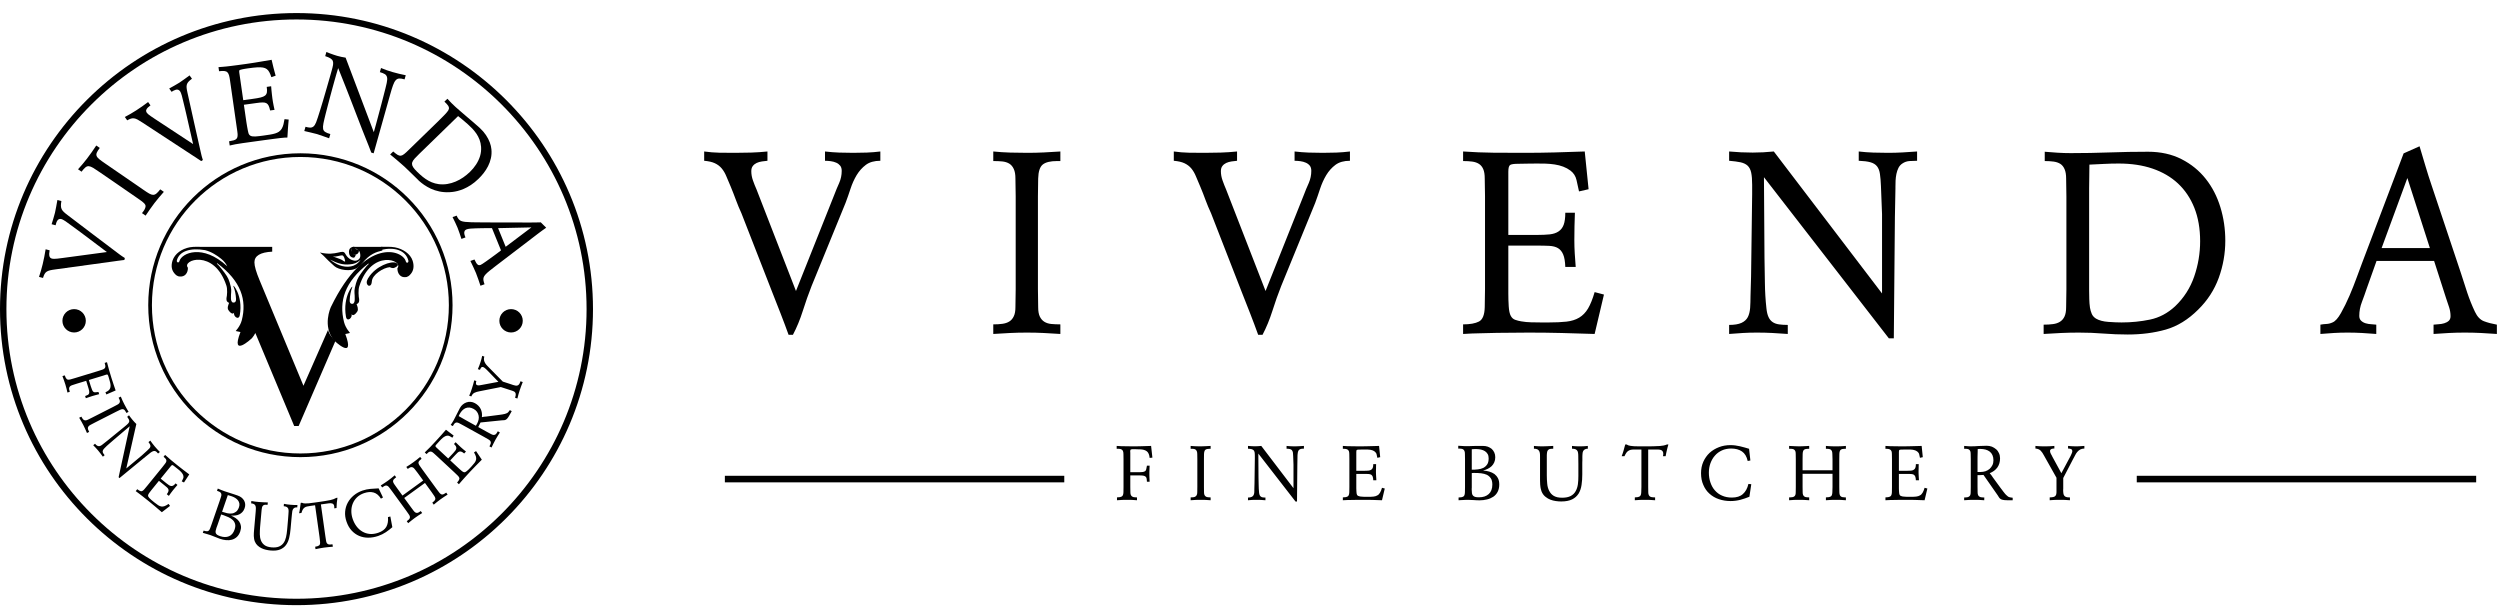 <svg width="152" height="37" viewBox="0 0 152 37" fill="none" xmlns="http://www.w3.org/2000/svg">
<g clip-path="url(#clip0_127_201)">
<path fill-rule="evenodd" clip-rule="evenodd" d="M61.638 10.275C61.572 10.13 61.482 10.022 61.364 9.949C61.248 9.879 61.108 9.834 60.946 9.816C60.787 9.8 60.601 9.792 60.391 9.792V9.21C60.733 9.244 61.077 9.266 61.423 9.277C61.765 9.288 62.11 9.292 62.453 9.292C62.798 9.292 63.138 9.285 63.47 9.268C63.804 9.251 64.136 9.232 64.47 9.21V9.792H64.272C63.87 9.792 63.581 9.861 63.404 10C63.227 10.139 63.132 10.423 63.121 10.857L63.106 11.938V17.576L63.121 18.674C63.121 18.917 63.154 19.109 63.221 19.247C63.289 19.386 63.379 19.491 63.496 19.563C63.613 19.636 63.753 19.681 63.912 19.697C64.073 19.712 64.26 19.722 64.47 19.722V20.305C64.127 20.282 63.788 20.263 63.455 20.246C63.121 20.228 62.783 20.222 62.438 20.222C62.094 20.222 61.751 20.228 61.413 20.246C61.073 20.263 60.733 20.282 60.391 20.305V19.722C60.601 19.722 60.787 19.711 60.946 19.688C61.108 19.666 61.248 19.62 61.364 19.548C61.482 19.476 61.572 19.371 61.638 19.23C61.706 19.093 61.738 18.906 61.738 18.674L61.754 17.576V11.938L61.738 10.857C61.738 10.613 61.706 10.419 61.638 10.275ZM72.981 11.356C72.882 11.122 72.791 10.911 72.714 10.725C72.636 10.534 72.541 10.374 72.432 10.241C72.321 10.108 72.181 10.003 72.015 9.925C71.849 9.847 71.631 9.798 71.367 9.775V9.21C71.676 9.253 71.987 9.279 72.298 9.285C72.61 9.291 72.925 9.292 73.247 9.292C73.57 9.292 73.896 9.288 74.222 9.277C74.549 9.266 74.882 9.244 75.213 9.21V9.775C75.102 9.786 74.99 9.8 74.873 9.816C74.756 9.834 74.65 9.864 74.554 9.908C74.461 9.953 74.381 10.014 74.322 10.093C74.261 10.169 74.23 10.275 74.23 10.407C74.23 10.597 74.264 10.785 74.332 10.973C74.398 11.162 74.47 11.344 74.547 11.521L76.946 17.693L79.279 11.838C79.367 11.604 79.463 11.369 79.572 11.131C79.675 10.893 79.727 10.646 79.727 10.39C79.727 10.259 79.698 10.152 79.637 10.074C79.576 9.998 79.495 9.936 79.395 9.892C79.295 9.847 79.183 9.816 79.061 9.8C78.939 9.784 78.823 9.775 78.71 9.775V9.21C79.001 9.244 79.287 9.266 79.572 9.277C79.853 9.288 80.138 9.292 80.427 9.292C80.704 9.292 80.979 9.288 81.252 9.277C81.524 9.266 81.798 9.244 82.077 9.21V9.775C81.711 9.775 81.417 9.858 81.193 10.025C80.971 10.191 80.787 10.4 80.636 10.648C80.486 10.899 80.361 11.175 80.26 11.48C80.161 11.785 80.061 12.072 79.963 12.338L77.895 17.393C77.706 17.871 77.529 18.372 77.362 18.9C77.195 19.425 76.996 19.91 76.763 20.354H76.496C76.341 19.922 76.178 19.491 76.013 19.066C75.847 18.639 75.681 18.213 75.512 17.792L73.633 12.969C73.509 12.703 73.398 12.435 73.297 12.163C73.198 11.89 73.093 11.622 72.981 11.356ZM96.586 11.505L96.004 11.638C95.958 11.416 95.908 11.187 95.852 10.947C95.799 10.709 95.675 10.518 95.486 10.374C95.353 10.275 95.207 10.194 95.045 10.133C94.883 10.072 94.713 10.028 94.528 10C94.345 9.972 94.16 9.956 93.971 9.949C93.781 9.946 93.604 9.943 93.439 9.943C93.249 9.943 93.057 9.946 92.862 9.949C92.669 9.956 92.477 9.959 92.29 9.959C92.055 9.959 91.901 9.982 91.824 10.025C91.745 10.07 91.706 10.208 91.706 10.44V14.284H93.456C93.753 14.284 94.012 14.271 94.221 14.25C94.43 14.227 94.611 14.17 94.754 14.075C94.899 13.981 95.004 13.846 95.071 13.668C95.137 13.49 95.17 13.247 95.17 12.935H95.754C95.741 13.214 95.735 13.49 95.729 13.767C95.723 14.043 95.72 14.324 95.72 14.607C95.72 14.879 95.729 15.148 95.745 15.414C95.76 15.68 95.781 15.953 95.803 16.229H95.17C95.159 15.908 95.118 15.657 95.045 15.481C94.972 15.302 94.867 15.173 94.728 15.088C94.592 15.006 94.411 14.96 94.197 14.948C93.98 14.937 93.717 14.932 93.405 14.932H91.706V17.842C91.706 18.096 91.713 18.358 91.73 18.623C91.748 18.89 91.788 19.084 91.856 19.206C91.921 19.328 92.013 19.408 92.13 19.447C92.247 19.487 92.366 19.518 92.489 19.538C92.688 19.572 92.887 19.592 93.089 19.596C93.287 19.602 93.488 19.605 93.688 19.605H94.171C94.581 19.605 94.937 19.589 95.236 19.556C95.538 19.522 95.795 19.443 96.012 19.314C96.227 19.186 96.409 19.001 96.553 18.757C96.698 18.513 96.831 18.181 96.954 17.76L97.52 17.909L96.954 20.305C96.274 20.282 95.603 20.263 94.937 20.246C94.271 20.228 93.599 20.222 92.922 20.222L91.023 20.238C90.678 20.249 90.336 20.256 89.997 20.263C89.659 20.268 89.314 20.282 88.956 20.305V19.722C89.378 19.722 89.701 19.664 89.923 19.548C90.145 19.431 90.262 19.14 90.272 18.674L90.289 17.576V11.938L90.272 10.857C90.272 10.613 90.242 10.421 90.181 10.283C90.121 10.143 90.034 10.039 89.923 9.966C89.812 9.895 89.676 9.847 89.516 9.825C89.353 9.803 89.167 9.792 88.956 9.792V9.21C89.578 9.253 90.197 9.279 90.814 9.285C91.432 9.291 92.049 9.292 92.673 9.292C93.293 9.292 93.906 9.285 94.514 9.268C95.118 9.251 95.731 9.232 96.352 9.21L96.586 11.505ZM105.131 9.21C105.376 9.232 105.614 9.249 105.85 9.26C106.082 9.271 106.318 9.277 106.565 9.277C106.786 9.277 107 9.271 107.205 9.26C107.411 9.249 107.625 9.232 107.848 9.21L114.428 17.842V13.018L114.361 11.305C114.35 11.018 114.329 10.776 114.301 10.582C114.275 10.388 114.216 10.232 114.127 10.117C114.037 10 113.903 9.917 113.728 9.867C113.549 9.816 113.311 9.786 113.011 9.775V9.21C113.301 9.244 113.592 9.266 113.895 9.277C114.194 9.288 114.488 9.292 114.778 9.292C115.077 9.292 115.374 9.285 115.669 9.268C115.961 9.251 116.258 9.232 116.559 9.21V9.775C116.403 9.775 116.248 9.781 116.092 9.792C115.937 9.803 115.792 9.853 115.662 9.943C115.561 10.009 115.482 10.098 115.426 10.208C115.371 10.318 115.331 10.44 115.302 10.574C115.275 10.707 115.257 10.844 115.251 10.982C115.246 11.119 115.243 11.245 115.243 11.356V11.455L115.21 13.203L115.144 20.571H114.843L107.248 10.774L107.281 15.68C107.291 16.201 107.299 16.713 107.306 17.219C107.312 17.723 107.342 18.23 107.398 18.74C107.421 18.963 107.463 19.139 107.524 19.273C107.584 19.405 107.666 19.508 107.772 19.58C107.878 19.654 108.008 19.7 108.163 19.722C108.32 19.744 108.497 19.755 108.697 19.755V20.305C108.375 20.282 108.061 20.263 107.756 20.245C107.45 20.228 107.137 20.222 106.814 20.222C106.525 20.222 106.246 20.228 105.974 20.245C105.701 20.263 105.42 20.282 105.131 20.305V19.755C105.454 19.755 105.703 19.712 105.882 19.631C106.061 19.548 106.188 19.431 106.267 19.281C106.344 19.131 106.389 18.947 106.408 18.725C106.422 18.502 106.431 18.258 106.431 17.992L106.465 16.81L106.531 11.804V11.238C106.531 10.928 106.512 10.683 106.473 10.499C106.434 10.316 106.362 10.175 106.256 10.074C106.15 9.976 106.006 9.907 105.824 9.867C105.64 9.829 105.409 9.798 105.131 9.775V9.21ZM125.529 10.292C125.468 10.146 125.383 10.039 125.272 9.966C125.161 9.895 125.023 9.847 124.863 9.825C124.703 9.803 124.521 9.792 124.32 9.792V9.226C124.577 9.249 124.838 9.268 125.105 9.285C125.371 9.302 125.637 9.31 125.905 9.31C126.692 9.31 127.476 9.296 128.253 9.268C129.03 9.24 129.815 9.226 130.603 9.226C131.367 9.226 132.045 9.376 132.635 9.676C133.223 9.976 133.714 10.374 134.108 10.873C134.504 11.372 134.799 11.947 134.998 12.594C135.198 13.244 135.298 13.922 135.298 14.633C135.298 15.409 135.165 16.162 134.9 16.894C134.633 17.625 134.216 18.268 133.65 18.824C133.039 19.434 132.381 19.838 131.675 20.039C130.971 20.238 130.203 20.338 129.368 20.338C128.868 20.338 128.374 20.318 127.885 20.28C127.397 20.24 126.904 20.222 126.404 20.222C126.048 20.222 125.69 20.228 125.329 20.245C124.969 20.263 124.61 20.282 124.253 20.305V19.739C124.467 19.739 124.655 19.729 124.822 19.705C124.988 19.684 125.128 19.636 125.245 19.563C125.361 19.491 125.455 19.386 125.521 19.247C125.587 19.109 125.621 18.917 125.621 18.674L125.637 17.593V11.954L125.621 10.857C125.621 10.623 125.591 10.435 125.529 10.292ZM128.825 9.943C128.524 9.943 128.225 9.949 127.93 9.966C127.635 9.983 127.336 9.998 127.036 10.009C127.036 10.252 127.032 10.492 127.028 10.732C127.023 10.971 127.019 11.212 127.019 11.455V17.659C127.019 17.836 127.023 18.012 127.028 18.183C127.032 18.357 127.046 18.531 127.07 18.707C127.093 18.84 127.129 18.964 127.179 19.082C127.228 19.198 127.315 19.295 127.437 19.372C127.626 19.483 127.88 19.55 128.196 19.572C128.513 19.595 128.779 19.605 128.991 19.605C129.581 19.605 130.156 19.548 130.72 19.431C131.281 19.314 131.79 19.046 132.246 18.623C132.781 18.114 133.167 17.51 133.408 16.81C133.648 16.113 133.768 15.398 133.768 14.665C133.768 13.901 133.65 13.225 133.416 12.636C133.181 12.049 132.85 11.556 132.422 11.156C131.995 10.757 131.475 10.456 130.869 10.249C130.264 10.044 129.581 9.943 128.825 9.943ZM145.498 11.023C145.713 10.458 145.928 9.892 146.14 9.326L147.109 8.894C147.23 9.292 147.351 9.693 147.467 10.093C147.584 10.49 147.71 10.883 147.842 11.272L149.626 16.611C149.748 16.999 149.876 17.393 150.008 17.792C150.141 18.191 150.298 18.579 150.476 18.956C150.618 19.256 150.803 19.447 151.025 19.531C151.246 19.615 151.507 19.684 151.81 19.739V20.305C151.486 20.282 151.16 20.263 150.833 20.245C150.505 20.228 150.18 20.222 149.858 20.222C149.538 20.222 149.22 20.228 148.911 20.245C148.6 20.263 148.282 20.282 147.96 20.305V19.739C148.047 19.729 148.151 19.719 148.268 19.712C148.385 19.708 148.498 19.688 148.609 19.655C148.72 19.621 148.812 19.572 148.884 19.506C148.957 19.44 148.993 19.345 148.993 19.223C148.993 19.034 148.962 18.849 148.901 18.666C148.841 18.482 148.782 18.308 148.725 18.141L147.993 15.864H144.494L143.896 17.543C143.807 17.808 143.711 18.081 143.605 18.358C143.497 18.635 143.444 18.917 143.444 19.206C143.444 19.328 143.479 19.425 143.553 19.497C143.627 19.569 143.718 19.621 143.828 19.655C143.94 19.688 144.053 19.708 144.169 19.712C144.287 19.719 144.388 19.729 144.478 19.739V20.305C144.188 20.282 143.897 20.263 143.605 20.245C143.31 20.228 143.016 20.222 142.729 20.222C142.452 20.222 142.178 20.228 141.905 20.245C141.631 20.263 141.357 20.282 141.08 20.305V19.739C141.203 19.716 141.325 19.702 141.445 19.697C141.568 19.692 141.693 19.661 141.815 19.605C141.983 19.538 142.154 19.347 142.332 19.03C142.509 18.716 142.684 18.363 142.851 17.975C143.016 17.588 143.167 17.207 143.301 16.836C143.435 16.465 143.534 16.196 143.6 16.029L144.854 12.72C145.066 12.153 145.28 11.588 145.498 11.023ZM147.737 15.083L146.368 10.824L144.802 15.083H147.737ZM44.431 11.356C44.329 11.122 44.242 10.911 44.164 10.725C44.087 10.534 43.991 10.374 43.881 10.241C43.77 10.108 43.631 10.003 43.464 9.925C43.298 9.847 43.08 9.798 42.814 9.775V9.21C43.125 9.253 43.436 9.279 43.747 9.285C44.059 9.291 44.374 9.292 44.697 9.292C45.019 9.292 45.344 9.288 45.672 9.277C46 9.266 46.33 9.244 46.661 9.21V9.775C46.551 9.786 46.439 9.8 46.322 9.816C46.204 9.834 46.098 9.864 46.004 9.908C45.91 9.953 45.832 10.014 45.772 10.093C45.71 10.169 45.679 10.275 45.679 10.407C45.679 10.597 45.713 10.785 45.78 10.973C45.847 11.162 45.919 11.344 45.998 11.521L48.395 17.693L50.727 11.838C50.816 11.604 50.912 11.369 51.02 11.131C51.125 10.893 51.176 10.646 51.176 10.39C51.176 10.259 51.146 10.152 51.084 10.074C51.023 9.998 50.944 9.936 50.844 9.892C50.744 9.847 50.633 9.816 50.511 9.8C50.388 9.784 50.273 9.775 50.16 9.775V9.21C50.45 9.244 50.737 9.266 51.02 9.277C51.301 9.288 51.587 9.292 51.876 9.292C52.152 9.292 52.428 9.288 52.701 9.277C52.974 9.266 53.248 9.244 53.525 9.21V9.775C53.161 9.775 52.863 9.858 52.642 10.025C52.421 10.191 52.235 10.4 52.084 10.648C51.935 10.899 51.809 11.175 51.71 11.48C51.611 11.785 51.51 12.072 51.409 12.338L49.343 17.393C49.155 17.871 48.979 18.372 48.811 18.9C48.645 19.425 48.445 19.91 48.211 20.354H47.945C47.789 19.922 47.628 19.491 47.462 19.066C47.296 18.639 47.128 18.213 46.962 17.792L45.08 12.969C44.957 12.703 44.846 12.435 44.746 12.163C44.646 11.89 44.54 11.622 44.431 11.356Z" fill="black"/>
<path fill-rule="evenodd" clip-rule="evenodd" d="M124.27 27.687L125.034 29.048V29.603V29.796V29.845V29.895C125.034 29.91 125.034 29.925 125.033 29.94C125.033 29.955 125.031 29.972 125.029 29.989C125.026 30.016 125.021 30.041 125.016 30.063C125.011 30.085 125.001 30.106 124.989 30.123C124.977 30.139 124.962 30.156 124.946 30.17C124.93 30.184 124.912 30.195 124.895 30.202C124.875 30.209 124.854 30.215 124.832 30.22C124.811 30.224 124.788 30.229 124.766 30.231C124.741 30.234 124.716 30.236 124.692 30.238C124.668 30.241 124.644 30.241 124.622 30.241V30.415C124.674 30.41 124.726 30.406 124.779 30.403C124.831 30.4 124.883 30.397 124.935 30.395C124.984 30.393 125.034 30.391 125.087 30.391C125.138 30.39 125.19 30.39 125.242 30.39C125.294 30.39 125.345 30.39 125.396 30.391C125.446 30.391 125.498 30.393 125.549 30.395C125.598 30.397 125.649 30.401 125.699 30.405C125.748 30.409 125.8 30.412 125.852 30.415V30.241H125.793C125.756 30.241 125.72 30.239 125.69 30.234C125.659 30.229 125.631 30.222 125.609 30.212C125.587 30.204 125.567 30.193 125.549 30.18C125.532 30.166 125.517 30.15 125.505 30.133C125.492 30.115 125.481 30.096 125.473 30.076C125.464 30.055 125.458 30.031 125.455 30.004C125.45 29.977 125.447 29.947 125.445 29.918C125.443 29.888 125.44 29.855 125.44 29.82C125.44 29.803 125.44 29.785 125.441 29.766C125.441 29.747 125.443 29.729 125.445 29.712V29.657V29.603V29.063L126.045 27.91C126.068 27.87 126.089 27.83 126.109 27.792C126.13 27.752 126.149 27.714 126.169 27.677C126.187 27.639 126.207 27.605 126.228 27.572C126.25 27.54 126.274 27.508 126.298 27.478C126.347 27.42 126.407 27.369 126.477 27.33C126.541 27.295 126.626 27.276 126.73 27.271V27.112C126.655 27.117 126.581 27.123 126.506 27.127C126.47 27.129 126.431 27.132 126.392 27.134C126.354 27.136 126.315 27.137 126.279 27.137C126.234 27.137 126.189 27.137 126.145 27.136C126.1 27.136 126.055 27.134 126.011 27.132C125.964 27.13 125.917 27.127 125.873 27.124C125.827 27.121 125.783 27.117 125.738 27.112V27.271C125.765 27.271 125.793 27.273 125.82 27.277C125.847 27.282 125.875 27.288 125.901 27.295C125.928 27.302 125.951 27.317 125.968 27.338C125.983 27.36 125.993 27.387 125.996 27.419V27.424C125.996 27.438 125.994 27.455 125.992 27.472C125.989 27.489 125.983 27.509 125.976 27.528C125.968 27.55 125.96 27.572 125.95 27.592C125.941 27.613 125.931 27.635 125.921 27.657C125.911 27.679 125.901 27.701 125.892 27.72C125.882 27.741 125.872 27.761 125.862 27.78C125.849 27.801 125.84 27.819 125.831 27.836C125.822 27.852 125.815 27.868 125.807 27.88L125.331 28.771L124.786 27.771C124.773 27.744 124.759 27.715 124.745 27.687C124.731 27.658 124.713 27.629 124.697 27.602C124.68 27.576 124.667 27.546 124.659 27.516C124.649 27.487 124.644 27.456 124.642 27.424V27.419C124.642 27.402 124.644 27.387 124.649 27.374C124.655 27.362 124.662 27.35 124.672 27.34C124.679 27.33 124.689 27.321 124.701 27.314C124.711 27.306 124.724 27.3 124.736 27.295C124.748 27.291 124.762 27.286 124.777 27.284C124.791 27.281 124.806 27.278 124.82 27.276C124.835 27.274 124.85 27.271 124.864 27.271C124.879 27.271 124.892 27.271 124.905 27.271V27.112C124.853 27.117 124.801 27.121 124.752 27.124C124.701 27.127 124.651 27.13 124.602 27.132C124.553 27.134 124.503 27.136 124.453 27.136C124.403 27.137 124.352 27.137 124.3 27.137C124.253 27.137 124.206 27.137 124.162 27.136C124.116 27.136 124.071 27.134 124.027 27.132C123.983 27.13 123.938 27.127 123.892 27.124C123.848 27.121 123.802 27.117 123.754 27.112V27.271C123.821 27.276 123.882 27.289 123.935 27.311C123.989 27.333 124.035 27.362 124.072 27.399C124.109 27.439 124.144 27.483 124.177 27.53C124.209 27.578 124.241 27.63 124.27 27.687ZM121.969 30.088C121.947 30.066 121.926 30.044 121.906 30.02C121.885 29.996 121.865 29.972 121.846 29.944C121.823 29.917 121.802 29.89 121.783 29.865C121.763 29.84 121.744 29.813 121.726 29.786C121.707 29.761 121.688 29.738 121.671 29.716C121.655 29.694 121.64 29.675 121.627 29.657L121.157 29.014C121.144 28.994 121.131 28.973 121.116 28.951C121.102 28.93 121.086 28.909 121.072 28.89C121.058 28.87 121.041 28.85 121.024 28.83C121.008 28.811 120.99 28.791 120.973 28.771C121.072 28.731 121.161 28.682 121.237 28.626C121.315 28.568 121.382 28.501 121.439 28.424C121.494 28.345 121.535 28.259 121.562 28.167C121.589 28.074 121.603 27.974 121.603 27.865C121.603 27.808 121.598 27.753 121.587 27.702C121.577 27.65 121.56 27.6 121.538 27.553C121.516 27.506 121.491 27.462 121.463 27.422C121.434 27.383 121.402 27.347 121.364 27.315C121.327 27.283 121.287 27.253 121.243 27.227C121.199 27.2 121.154 27.176 121.107 27.157C121.057 27.14 121.007 27.126 120.955 27.116C120.902 27.107 120.849 27.102 120.794 27.102C120.631 27.102 120.467 27.107 120.304 27.117C120.221 27.124 120.139 27.129 120.055 27.133C119.972 27.135 119.889 27.137 119.808 27.137C119.775 27.137 119.743 27.136 119.711 27.134C119.679 27.132 119.646 27.129 119.614 27.127C119.55 27.122 119.485 27.117 119.421 27.112V27.286C119.453 27.286 119.483 27.286 119.511 27.286C119.538 27.286 119.565 27.288 119.589 27.291C119.611 27.293 119.634 27.298 119.655 27.304C119.676 27.312 119.696 27.32 119.713 27.33C119.731 27.343 119.746 27.356 119.759 27.372C119.771 27.388 119.783 27.407 119.793 27.429C119.8 27.452 119.806 27.476 119.811 27.504C119.815 27.533 119.817 27.565 119.817 27.602L119.823 27.924V29.603L119.817 29.93C119.817 29.964 119.815 29.996 119.811 30.023C119.806 30.051 119.8 30.076 119.793 30.098C119.783 30.12 119.771 30.14 119.759 30.154C119.746 30.169 119.731 30.182 119.713 30.192C119.696 30.204 119.677 30.214 119.657 30.222C119.636 30.229 119.614 30.234 119.589 30.236C119.565 30.239 119.538 30.241 119.511 30.243C119.483 30.246 119.453 30.247 119.421 30.247V30.415C119.473 30.412 119.524 30.409 119.574 30.405C119.625 30.401 119.676 30.397 119.728 30.395C119.778 30.393 119.828 30.391 119.88 30.391C119.931 30.39 119.983 30.39 120.036 30.39C120.088 30.39 120.139 30.39 120.189 30.391C120.24 30.391 120.291 30.393 120.343 30.395C120.392 30.397 120.442 30.401 120.492 30.405C120.541 30.409 120.591 30.412 120.641 30.415L120.646 30.247C120.613 30.247 120.583 30.246 120.555 30.243C120.528 30.241 120.502 30.239 120.477 30.236C120.452 30.234 120.429 30.23 120.409 30.224C120.39 30.219 120.37 30.209 120.353 30.197C120.336 30.187 120.319 30.174 120.305 30.159C120.292 30.145 120.278 30.125 120.269 30.103C120.259 30.081 120.251 30.056 120.246 30.027C120.241 29.999 120.239 29.967 120.239 29.93L120.234 29.603V28.89C120.296 28.89 120.358 28.888 120.417 28.886C120.477 28.884 120.536 28.88 120.596 28.875L121.459 30.113C121.488 30.157 121.514 30.197 121.533 30.231C121.543 30.249 121.556 30.266 121.57 30.282C121.584 30.298 121.6 30.313 121.618 30.326C121.635 30.341 121.656 30.353 121.681 30.364C121.706 30.374 121.734 30.383 121.766 30.39C121.798 30.397 121.837 30.403 121.882 30.408C121.927 30.412 121.979 30.415 122.039 30.415H122.371V30.261C122.347 30.259 122.321 30.255 122.298 30.252C122.273 30.248 122.25 30.243 122.227 30.241C122.203 30.239 122.179 30.233 122.156 30.224C122.133 30.215 122.111 30.204 122.089 30.192C122.054 30.167 122.014 30.133 121.969 30.088ZM120.234 27.904C120.234 27.855 120.234 27.805 120.235 27.755C120.235 27.706 120.237 27.654 120.239 27.602C120.241 27.553 120.243 27.503 120.243 27.454C120.244 27.404 120.244 27.355 120.244 27.305C120.259 27.303 120.273 27.301 120.288 27.3C120.304 27.3 120.318 27.298 120.333 27.295H120.377H120.417C120.472 27.295 120.525 27.299 120.577 27.306C120.628 27.313 120.678 27.323 120.725 27.335C120.772 27.347 120.817 27.365 120.859 27.386C120.901 27.407 120.941 27.432 120.978 27.459C121.013 27.486 121.044 27.518 121.071 27.554C121.098 27.59 121.122 27.63 121.141 27.672C121.181 27.761 121.201 27.865 121.201 27.984C121.201 28.041 121.196 28.094 121.185 28.144C121.175 28.194 121.159 28.241 121.136 28.286C121.114 28.328 121.089 28.368 121.061 28.406C121.034 28.444 121.003 28.479 120.968 28.509C120.93 28.541 120.891 28.568 120.849 28.591C120.807 28.615 120.762 28.635 120.715 28.652C120.668 28.667 120.618 28.678 120.567 28.685C120.515 28.692 120.461 28.697 120.408 28.697H120.234V27.904ZM116.837 27.112C116.745 27.115 116.653 27.118 116.562 27.12C116.471 27.122 116.38 27.125 116.291 27.127C116.2 27.129 116.108 27.132 116.016 27.134C115.924 27.136 115.833 27.137 115.741 27.137C115.649 27.137 115.557 27.137 115.466 27.136C115.374 27.136 115.282 27.134 115.19 27.132C115.099 27.132 115.006 27.13 114.913 27.128C114.819 27.124 114.727 27.12 114.635 27.112V27.286C114.667 27.286 114.697 27.286 114.725 27.289C114.752 27.291 114.779 27.293 114.804 27.295C114.826 27.298 114.847 27.303 114.867 27.31C114.887 27.317 114.905 27.325 114.922 27.335C114.94 27.347 114.955 27.362 114.968 27.376C114.981 27.392 114.992 27.409 115.002 27.429C115.009 27.452 115.015 27.476 115.02 27.504C115.024 27.533 115.027 27.565 115.027 27.602L115.032 27.924V29.603L115.027 29.93C115.024 29.999 115.014 30.055 114.997 30.097C114.98 30.14 114.954 30.17 114.922 30.187C114.891 30.204 114.85 30.217 114.801 30.227C114.752 30.236 114.697 30.241 114.635 30.241V30.415L114.947 30.4C114.997 30.4 115.047 30.4 115.097 30.399C115.147 30.399 115.198 30.397 115.25 30.395L115.815 30.39C115.917 30.39 116.018 30.39 116.117 30.391C116.217 30.391 116.316 30.393 116.415 30.395C116.514 30.397 116.614 30.401 116.714 30.405C116.812 30.409 116.913 30.412 117.015 30.415L117.184 29.702L117.015 29.657C116.981 29.781 116.94 29.881 116.896 29.954C116.874 29.991 116.85 30.024 116.824 30.051C116.799 30.078 116.77 30.101 116.738 30.117C116.705 30.137 116.67 30.153 116.63 30.166C116.591 30.178 116.548 30.187 116.504 30.192C116.46 30.196 116.411 30.201 116.359 30.203C116.307 30.205 116.248 30.207 116.187 30.207H116.043C116.014 30.207 115.984 30.207 115.954 30.206C115.924 30.206 115.895 30.204 115.865 30.202C115.805 30.202 115.746 30.197 115.686 30.187C115.651 30.182 115.617 30.172 115.582 30.157C115.565 30.152 115.549 30.144 115.534 30.132C115.521 30.121 115.507 30.105 115.498 30.088C115.488 30.071 115.48 30.048 115.475 30.018C115.47 29.989 115.465 29.954 115.463 29.915C115.461 29.875 115.458 29.835 115.456 29.797C115.454 29.757 115.453 29.719 115.453 29.682V29.494V28.816H115.959C116.006 28.816 116.05 28.816 116.089 28.816C116.129 28.816 116.165 28.818 116.197 28.82C116.229 28.822 116.258 28.827 116.284 28.833C116.309 28.839 116.333 28.848 116.356 28.86C116.375 28.872 116.393 28.888 116.409 28.908C116.424 28.927 116.438 28.951 116.45 28.979C116.46 29.006 116.467 29.038 116.473 29.076C116.478 29.113 116.482 29.155 116.485 29.202H116.673C116.67 29.16 116.668 29.118 116.665 29.079C116.663 29.038 116.66 28.998 116.658 28.959C116.656 28.92 116.653 28.88 116.652 28.839C116.649 28.8 116.648 28.758 116.648 28.716C116.648 28.674 116.648 28.633 116.649 28.593C116.649 28.552 116.651 28.511 116.653 28.469C116.653 28.427 116.653 28.386 116.654 28.345C116.654 28.305 116.656 28.264 116.658 28.221H116.485C116.485 28.268 116.482 28.31 116.477 28.345C116.472 28.38 116.465 28.412 116.455 28.439C116.445 28.466 116.433 28.49 116.417 28.509C116.402 28.529 116.383 28.546 116.361 28.558C116.339 28.573 116.314 28.585 116.289 28.594C116.263 28.604 116.234 28.611 116.202 28.613C116.17 28.614 116.135 28.617 116.097 28.619C116.06 28.622 116.018 28.623 115.974 28.623H115.453V27.478C115.453 27.444 115.456 27.417 115.461 27.396C115.467 27.376 115.476 27.362 115.488 27.355C115.5 27.348 115.518 27.343 115.541 27.339C115.563 27.337 115.592 27.335 115.627 27.335C115.654 27.335 115.682 27.335 115.712 27.334C115.741 27.334 115.77 27.333 115.8 27.33H115.885H115.969H116.046H116.128C116.155 27.333 116.184 27.335 116.212 27.338C116.241 27.339 116.269 27.343 116.296 27.345C116.323 27.35 116.35 27.355 116.375 27.363C116.4 27.369 116.425 27.377 116.45 27.385C116.472 27.394 116.495 27.405 116.516 27.418C116.538 27.43 116.559 27.444 116.579 27.459C116.606 27.481 116.629 27.506 116.648 27.534C116.667 27.561 116.681 27.592 116.688 27.627C116.703 27.702 116.717 27.771 116.733 27.835L116.906 27.796L116.837 27.112ZM109.597 27.924L109.602 27.602C109.604 27.538 109.612 27.485 109.626 27.442C109.639 27.399 109.659 27.367 109.686 27.345C109.713 27.325 109.748 27.31 109.791 27.3C109.833 27.291 109.884 27.286 109.944 27.286H109.999V27.112C109.947 27.115 109.895 27.118 109.845 27.12C109.796 27.122 109.745 27.125 109.696 27.127C109.645 27.129 109.593 27.132 109.543 27.134C109.493 27.136 109.443 27.137 109.394 27.137C109.339 27.137 109.287 27.136 109.236 27.134C109.184 27.132 109.133 27.129 109.081 27.127C109.032 27.125 108.981 27.122 108.932 27.12C108.883 27.118 108.831 27.115 108.778 27.112V27.286C108.811 27.286 108.841 27.286 108.869 27.286C108.896 27.286 108.923 27.288 108.947 27.291C108.972 27.293 108.995 27.298 109.017 27.304C109.039 27.312 109.059 27.32 109.076 27.33C109.094 27.343 109.109 27.356 109.122 27.372C109.134 27.388 109.146 27.407 109.156 27.429C109.163 27.452 109.169 27.476 109.174 27.504C109.178 27.533 109.18 27.565 109.18 27.602L109.185 27.924V29.603L109.18 29.93C109.18 29.967 109.178 29.999 109.174 30.027C109.169 30.054 109.163 30.078 109.156 30.098C109.146 30.12 109.134 30.14 109.122 30.154C109.109 30.169 109.094 30.182 109.076 30.192C109.059 30.204 109.039 30.213 109.017 30.219C108.995 30.225 108.972 30.229 108.947 30.231C108.922 30.234 108.896 30.236 108.869 30.238C108.841 30.241 108.811 30.241 108.778 30.241V30.415C108.828 30.412 108.878 30.409 108.927 30.405C108.975 30.401 109.025 30.397 109.071 30.395C109.12 30.393 109.17 30.391 109.217 30.391C109.265 30.39 109.314 30.39 109.364 30.39C109.416 30.39 109.468 30.39 109.521 30.391C109.573 30.391 109.627 30.393 109.681 30.395C109.733 30.397 109.786 30.401 109.84 30.405C109.893 30.409 109.947 30.412 109.999 30.415V30.241C109.969 30.241 109.94 30.241 109.914 30.238C109.886 30.236 109.86 30.234 109.835 30.231C109.81 30.229 109.788 30.225 109.767 30.219C109.747 30.213 109.728 30.204 109.711 30.192C109.694 30.182 109.678 30.169 109.666 30.154C109.653 30.14 109.642 30.12 109.631 30.098C109.622 30.078 109.614 30.054 109.609 30.027C109.605 29.999 109.602 29.967 109.602 29.93L109.597 29.603V28.806H111.417V29.603L111.407 29.93C111.404 29.996 111.395 30.052 111.379 30.096C111.364 30.139 111.34 30.17 111.308 30.187C111.276 30.204 111.235 30.217 111.185 30.227C111.137 30.236 111.079 30.241 111.015 30.241V30.415C111.067 30.412 111.119 30.409 111.169 30.405C111.219 30.401 111.271 30.397 111.322 30.395C111.374 30.393 111.426 30.391 111.476 30.391C111.527 30.39 111.578 30.39 111.63 30.39C111.682 30.39 111.733 30.39 111.783 30.391C111.833 30.391 111.883 30.393 111.932 30.395C111.982 30.397 112.032 30.401 112.081 30.405C112.13 30.409 112.18 30.412 112.23 30.415V30.241H112.175C112.114 30.241 112.061 30.236 112.018 30.226C111.976 30.216 111.942 30.2 111.918 30.177C111.89 30.157 111.87 30.127 111.857 30.084C111.843 30.044 111.836 29.991 111.833 29.93L111.828 29.603V27.924L111.833 27.602C111.836 27.538 111.843 27.485 111.857 27.442C111.87 27.399 111.89 27.367 111.918 27.345C111.942 27.325 111.977 27.31 112.018 27.3C112.061 27.291 112.114 27.286 112.175 27.286H112.23V27.112C112.178 27.117 112.127 27.121 112.077 27.124C112.026 27.127 111.977 27.13 111.927 27.132C111.876 27.134 111.824 27.136 111.774 27.136C111.724 27.137 111.672 27.137 111.62 27.137C111.568 27.137 111.517 27.137 111.467 27.136C111.417 27.136 111.367 27.134 111.318 27.132C111.269 27.13 111.218 27.127 111.168 27.124C111.118 27.121 111.067 27.117 111.015 27.112V27.286C111.048 27.286 111.077 27.286 111.105 27.289C111.133 27.291 111.159 27.293 111.184 27.295C111.208 27.298 111.231 27.303 111.251 27.31C111.271 27.317 111.29 27.325 111.308 27.335C111.322 27.347 111.336 27.362 111.349 27.377C111.362 27.392 111.372 27.412 111.382 27.434C111.39 27.456 111.395 27.481 111.4 27.509C111.404 27.537 111.407 27.568 111.407 27.602L111.417 27.924V28.593H109.597V27.924ZM106.344 27.286C106.252 27.258 106.16 27.231 106.066 27.205C105.972 27.179 105.877 27.154 105.784 27.132C105.69 27.11 105.595 27.093 105.5 27.081C105.406 27.069 105.31 27.063 105.213 27.063C105.089 27.063 104.97 27.073 104.853 27.093C104.737 27.113 104.623 27.145 104.514 27.187C104.405 27.229 104.303 27.279 104.208 27.336C104.115 27.392 104.026 27.459 103.944 27.533C103.862 27.61 103.79 27.693 103.728 27.782C103.664 27.872 103.609 27.969 103.562 28.073C103.515 28.179 103.48 28.291 103.457 28.407C103.435 28.523 103.423 28.645 103.423 28.771C103.423 28.905 103.435 29.031 103.457 29.15C103.48 29.269 103.515 29.38 103.562 29.484C103.607 29.59 103.66 29.688 103.723 29.777C103.785 29.866 103.857 29.947 103.939 30.019C104.018 30.09 104.105 30.155 104.2 30.21C104.295 30.266 104.398 30.313 104.509 30.35C104.619 30.388 104.732 30.416 104.851 30.435C104.97 30.454 105.094 30.464 105.223 30.464C105.323 30.464 105.421 30.457 105.518 30.445C105.614 30.433 105.712 30.415 105.809 30.39C105.903 30.365 105.996 30.337 106.088 30.305C106.18 30.274 106.272 30.239 106.364 30.202L106.478 29.439L106.304 29.424C106.272 29.561 106.227 29.68 106.171 29.782C106.114 29.884 106.046 29.969 105.967 30.038C105.888 30.11 105.792 30.164 105.68 30.199C105.568 30.234 105.439 30.252 105.293 30.252C105.07 30.252 104.871 30.212 104.698 30.133C104.611 30.096 104.531 30.05 104.459 29.996C104.387 29.942 104.321 29.88 104.261 29.811C104.202 29.744 104.15 29.67 104.105 29.589C104.061 29.509 104.023 29.422 103.993 29.331C103.961 29.239 103.937 29.143 103.922 29.044C103.907 28.945 103.899 28.843 103.899 28.736C103.899 28.637 103.907 28.541 103.922 28.447C103.937 28.353 103.962 28.26 103.993 28.172C104.025 28.083 104.065 27.998 104.109 27.92C104.154 27.841 104.207 27.768 104.266 27.702C104.323 27.635 104.387 27.575 104.459 27.522C104.531 27.47 104.609 27.424 104.693 27.385C104.774 27.347 104.862 27.319 104.957 27.3C105.05 27.281 105.149 27.271 105.253 27.271C105.387 27.271 105.509 27.286 105.618 27.315C105.727 27.344 105.827 27.39 105.913 27.449C105.999 27.508 106.071 27.586 106.129 27.682C106.186 27.779 106.23 27.894 106.26 28.028L106.423 27.998L106.344 27.286ZM98.598 27.736H98.767C98.789 27.687 98.811 27.642 98.834 27.604C98.856 27.564 98.879 27.53 98.901 27.503C98.945 27.449 98.995 27.409 99.049 27.385C99.077 27.372 99.106 27.362 99.135 27.352C99.166 27.343 99.198 27.338 99.233 27.335C99.265 27.333 99.302 27.331 99.344 27.331C99.384 27.33 99.429 27.33 99.476 27.33H99.798V29.603L99.788 29.93C99.786 29.998 99.775 30.055 99.759 30.097C99.741 30.139 99.716 30.17 99.684 30.187C99.652 30.204 99.611 30.217 99.563 30.227C99.514 30.236 99.459 30.241 99.397 30.241V30.415C99.448 30.412 99.5 30.409 99.55 30.405C99.601 30.401 99.652 30.397 99.704 30.395C99.756 30.393 99.807 30.391 99.857 30.391C99.907 30.39 99.957 30.39 100.007 30.39C100.061 30.39 100.113 30.39 100.164 30.391C100.215 30.391 100.267 30.393 100.319 30.395C100.37 30.397 100.423 30.401 100.475 30.405C100.527 30.409 100.579 30.412 100.631 30.415V30.241C100.599 30.241 100.569 30.241 100.541 30.238C100.514 30.236 100.487 30.234 100.463 30.231C100.438 30.229 100.415 30.225 100.392 30.22C100.371 30.214 100.351 30.207 100.334 30.197C100.316 30.187 100.3 30.174 100.286 30.159C100.272 30.145 100.26 30.125 100.249 30.103C100.237 30.083 100.228 30.058 100.223 30.029C100.217 30 100.215 29.967 100.215 29.93L100.21 29.603V27.33H100.765C100.787 27.33 100.81 27.331 100.834 27.333C100.858 27.335 100.882 27.338 100.904 27.34C100.926 27.342 100.946 27.347 100.965 27.353C100.983 27.36 101.001 27.367 101.018 27.375C101.035 27.385 101.05 27.396 101.063 27.409C101.076 27.422 101.087 27.436 101.097 27.454C101.117 27.488 101.127 27.533 101.127 27.587C101.127 27.6 101.127 27.612 101.126 27.625C101.126 27.637 101.124 27.65 101.122 27.662C101.117 27.687 101.112 27.711 101.107 27.736H101.271C101.281 27.674 101.293 27.613 101.305 27.554C101.317 27.494 101.33 27.434 101.345 27.375C101.358 27.315 101.373 27.256 101.389 27.197C101.405 27.138 101.422 27.08 101.439 27.023H101.355C101.288 27.05 101.219 27.072 101.147 27.087C101.075 27.102 101.001 27.112 100.924 27.117C100.862 27.12 100.799 27.123 100.739 27.124C100.677 27.127 100.616 27.13 100.557 27.132C100.495 27.134 100.433 27.136 100.371 27.136C100.309 27.137 100.247 27.137 100.185 27.137H99.783C99.716 27.137 99.65 27.137 99.582 27.136C99.515 27.136 99.446 27.134 99.377 27.132C99.337 27.129 99.296 27.126 99.254 27.121C99.213 27.117 99.17 27.112 99.129 27.107C99.087 27.103 99.046 27.093 99.006 27.078C98.968 27.064 98.93 27.046 98.895 27.023H98.816C98.799 27.082 98.782 27.142 98.765 27.201C98.748 27.261 98.732 27.32 98.717 27.38C98.682 27.503 98.643 27.622 98.598 27.736ZM93.634 27.81V27.959V29.157C93.634 29.188 93.634 29.221 93.635 29.255C93.635 29.287 93.637 29.321 93.639 29.355C93.639 29.393 93.641 29.429 93.643 29.463C93.646 29.499 93.649 29.533 93.654 29.568C93.657 29.603 93.662 29.638 93.668 29.671C93.676 29.706 93.684 29.739 93.694 29.771C93.701 29.806 93.711 29.839 93.723 29.871C93.735 29.902 93.748 29.932 93.763 29.959C93.79 30.011 93.823 30.059 93.859 30.103C93.896 30.147 93.937 30.184 93.981 30.217C94.066 30.286 94.16 30.341 94.264 30.38C94.316 30.399 94.37 30.417 94.424 30.431C94.479 30.446 94.535 30.457 94.591 30.464C94.648 30.471 94.704 30.477 94.759 30.483C94.815 30.486 94.869 30.489 94.923 30.489C95.06 30.489 95.184 30.478 95.295 30.456C95.406 30.435 95.504 30.402 95.588 30.36C95.672 30.319 95.746 30.268 95.812 30.209C95.876 30.15 95.933 30.083 95.98 30.009C96.024 29.934 96.062 29.853 96.091 29.767C96.121 29.68 96.143 29.585 96.158 29.484C96.173 29.385 96.185 29.281 96.192 29.175C96.199 29.068 96.203 28.956 96.203 28.84V28.212C96.203 28.174 96.203 28.138 96.204 28.103C96.204 28.067 96.206 28.031 96.208 27.994V27.884V27.776C96.208 27.741 96.209 27.707 96.211 27.675C96.213 27.643 96.215 27.612 96.218 27.583C96.22 27.553 96.225 27.524 96.23 27.497C96.236 27.472 96.245 27.446 96.258 27.424C96.282 27.38 96.317 27.344 96.362 27.32C96.383 27.308 96.41 27.298 96.44 27.291C96.47 27.284 96.503 27.281 96.54 27.281V27.112C96.498 27.117 96.457 27.121 96.417 27.124C96.376 27.127 96.336 27.13 96.297 27.132C96.256 27.134 96.214 27.136 96.173 27.136C96.133 27.137 96.091 27.137 96.049 27.137C96.01 27.137 95.97 27.137 95.93 27.136C95.891 27.136 95.851 27.134 95.811 27.132C95.772 27.13 95.732 27.127 95.693 27.124C95.653 27.121 95.615 27.117 95.578 27.112V27.281C95.628 27.281 95.672 27.284 95.709 27.291C95.747 27.298 95.779 27.308 95.806 27.32C95.834 27.335 95.856 27.352 95.875 27.372C95.893 27.392 95.908 27.414 95.92 27.439C95.93 27.464 95.938 27.491 95.943 27.521C95.948 27.55 95.953 27.583 95.955 27.617C95.957 27.652 95.959 27.687 95.959 27.725C95.96 27.762 95.96 27.801 95.96 27.84L95.965 28.212V28.751V28.939C95.965 29.03 95.962 29.12 95.958 29.203C95.953 29.288 95.945 29.37 95.935 29.449C95.923 29.531 95.906 29.607 95.882 29.676C95.86 29.746 95.831 29.811 95.796 29.87C95.762 29.932 95.719 29.986 95.67 30.034C95.62 30.081 95.563 30.123 95.499 30.157C95.365 30.227 95.191 30.261 94.978 30.261C94.869 30.261 94.772 30.252 94.687 30.233C94.603 30.212 94.529 30.184 94.467 30.148C94.406 30.11 94.352 30.066 94.306 30.015C94.261 29.963 94.222 29.905 94.189 29.84C94.125 29.716 94.085 29.573 94.071 29.409C94.064 29.329 94.057 29.245 94.052 29.16C94.048 29.076 94.046 28.991 94.046 28.905V27.82V27.692C94.046 27.662 94.048 27.631 94.05 27.602C94.052 27.572 94.056 27.54 94.061 27.509C94.063 27.476 94.071 27.447 94.082 27.422C94.093 27.398 94.108 27.377 94.125 27.36C94.142 27.34 94.163 27.324 94.188 27.312C94.212 27.3 94.24 27.293 94.269 27.291C94.298 27.288 94.328 27.286 94.355 27.286C94.382 27.285 94.41 27.283 94.437 27.281V27.112C94.385 27.115 94.332 27.118 94.278 27.12C94.225 27.122 94.169 27.125 94.115 27.127C94.064 27.129 94.01 27.132 93.956 27.134C93.901 27.136 93.845 27.137 93.788 27.137C93.746 27.137 93.703 27.137 93.658 27.136C93.614 27.136 93.569 27.134 93.525 27.132C93.481 27.13 93.436 27.127 93.392 27.124C93.347 27.121 93.305 27.117 93.263 27.112V27.281C93.307 27.281 93.347 27.284 93.382 27.291C93.417 27.298 93.448 27.308 93.476 27.32C93.501 27.333 93.522 27.348 93.539 27.367C93.558 27.386 93.572 27.407 93.585 27.429C93.597 27.454 93.608 27.481 93.614 27.508C93.621 27.535 93.627 27.566 93.629 27.597C93.631 27.629 93.633 27.664 93.633 27.7C93.634 27.736 93.634 27.774 93.634 27.81ZM90.852 27.509C90.833 27.467 90.81 27.427 90.782 27.39C90.756 27.353 90.726 27.32 90.694 27.291C90.625 27.236 90.545 27.191 90.456 27.157C90.409 27.142 90.361 27.13 90.314 27.123C90.266 27.116 90.214 27.112 90.163 27.112H89.905C89.844 27.112 89.782 27.112 89.722 27.113C89.661 27.113 89.6 27.115 89.538 27.117C89.477 27.12 89.415 27.122 89.355 27.124C89.295 27.126 89.234 27.127 89.172 27.127C89.129 27.127 89.087 27.126 89.045 27.124C89.003 27.122 88.96 27.119 88.919 27.117C88.877 27.115 88.833 27.112 88.79 27.11C88.746 27.108 88.703 27.105 88.661 27.102V27.276C88.693 27.276 88.723 27.276 88.751 27.276C88.778 27.276 88.805 27.279 88.829 27.281C88.854 27.282 88.877 27.288 88.9 27.295C88.921 27.302 88.941 27.31 88.958 27.32C88.976 27.333 88.991 27.347 89.004 27.362C89.016 27.378 89.028 27.398 89.038 27.419C89.047 27.441 89.055 27.467 89.06 27.494C89.064 27.523 89.067 27.555 89.067 27.592L89.073 27.919V29.608L89.067 29.93C89.065 29.999 89.056 30.056 89.04 30.1C89.024 30.144 89 30.175 88.968 30.192C88.936 30.209 88.896 30.223 88.847 30.233C88.798 30.241 88.743 30.247 88.681 30.247V30.415C88.728 30.412 88.776 30.41 88.825 30.407C88.873 30.406 88.921 30.402 88.968 30.4C89.015 30.398 89.062 30.395 89.109 30.393C89.156 30.391 89.204 30.39 89.251 30.39C89.37 30.39 89.489 30.395 89.608 30.405C89.664 30.41 89.723 30.413 89.782 30.416C89.841 30.417 89.9 30.42 89.96 30.42C90.037 30.42 90.114 30.415 90.19 30.406C90.265 30.396 90.34 30.382 90.411 30.365C90.483 30.348 90.55 30.326 90.614 30.298C90.677 30.271 90.736 30.239 90.793 30.202C90.847 30.165 90.897 30.121 90.941 30.072C90.986 30.022 91.024 29.966 91.056 29.905C91.088 29.843 91.113 29.774 91.129 29.7C91.147 29.626 91.155 29.546 91.155 29.459C91.155 29.385 91.148 29.316 91.136 29.252C91.123 29.188 91.103 29.129 91.076 29.078C91.049 29.026 91.017 28.979 90.982 28.936C90.947 28.894 90.907 28.855 90.862 28.82C90.816 28.788 90.766 28.759 90.713 28.735C90.661 28.71 90.605 28.689 90.545 28.672C90.486 28.654 90.424 28.64 90.362 28.63C90.3 28.62 90.235 28.613 90.168 28.608C90.22 28.595 90.27 28.58 90.318 28.563C90.364 28.546 90.411 28.526 90.456 28.504C90.545 28.459 90.625 28.405 90.694 28.34C90.726 28.308 90.756 28.273 90.782 28.233C90.81 28.194 90.833 28.152 90.852 28.107C90.872 28.063 90.887 28.015 90.897 27.963C90.907 27.912 90.912 27.858 90.912 27.801C90.912 27.746 90.907 27.694 90.897 27.645C90.887 27.596 90.872 27.55 90.852 27.509ZM89.484 27.315C89.509 27.313 89.534 27.311 89.559 27.31C89.584 27.31 89.61 27.308 89.638 27.305H89.787C89.831 27.305 89.876 27.308 89.919 27.313C89.964 27.317 90.007 27.326 90.049 27.335C90.091 27.344 90.132 27.357 90.171 27.373C90.21 27.388 90.247 27.407 90.282 27.429C90.317 27.452 90.348 27.477 90.376 27.507C90.404 27.537 90.429 27.57 90.451 27.607C90.471 27.642 90.486 27.682 90.495 27.725C90.505 27.77 90.51 27.818 90.51 27.87C90.51 27.946 90.502 28.016 90.488 28.077C90.474 28.138 90.451 28.192 90.421 28.236C90.389 28.283 90.353 28.324 90.314 28.359C90.274 28.395 90.23 28.424 90.183 28.449C90.089 28.494 89.979 28.524 89.856 28.538C89.794 28.545 89.732 28.55 89.67 28.554C89.608 28.556 89.546 28.558 89.484 28.558V27.315ZM90.054 28.776C90.178 28.791 90.292 28.82 90.396 28.865C90.446 28.89 90.491 28.92 90.531 28.955C90.57 28.989 90.607 29.031 90.639 29.078C90.672 29.125 90.696 29.18 90.71 29.245C90.726 29.309 90.734 29.382 90.734 29.464C90.734 29.59 90.715 29.702 90.678 29.797C90.642 29.894 90.587 29.974 90.516 30.038C90.441 30.105 90.354 30.155 90.255 30.188C90.156 30.22 90.044 30.236 89.92 30.236C89.873 30.236 89.83 30.234 89.791 30.23C89.752 30.225 89.719 30.219 89.692 30.212C89.665 30.205 89.64 30.195 89.618 30.181C89.595 30.169 89.576 30.152 89.558 30.133C89.541 30.115 89.527 30.094 89.517 30.069C89.506 30.044 89.499 30.016 89.494 29.984C89.484 29.925 89.479 29.85 89.479 29.761C89.479 29.741 89.479 29.721 89.48 29.703C89.48 29.683 89.482 29.665 89.484 29.647V29.558V28.761C89.499 28.761 89.513 28.761 89.529 28.76C89.544 28.76 89.561 28.758 89.578 28.756H89.624H89.672C89.734 28.756 89.797 28.758 89.862 28.76C89.925 28.764 89.99 28.768 90.054 28.776ZM83.847 27.112C83.755 27.115 83.663 27.118 83.572 27.12C83.481 27.122 83.39 27.125 83.301 27.127C83.21 27.129 83.118 27.132 83.026 27.134C82.934 27.136 82.842 27.137 82.751 27.137C82.659 27.137 82.567 27.137 82.476 27.136C82.384 27.136 82.292 27.134 82.2 27.132C82.109 27.132 82.016 27.13 81.923 27.128C81.829 27.124 81.737 27.12 81.645 27.112V27.286C81.677 27.286 81.707 27.286 81.735 27.289C81.762 27.291 81.789 27.293 81.814 27.295C81.836 27.298 81.857 27.303 81.877 27.31C81.897 27.317 81.915 27.325 81.933 27.335C81.95 27.347 81.965 27.362 81.978 27.376C81.99 27.392 82.002 27.409 82.012 27.429C82.019 27.452 82.025 27.476 82.03 27.504C82.034 27.533 82.037 27.565 82.037 27.602L82.042 27.924V29.603L82.037 29.93C82.034 29.999 82.024 30.055 82.007 30.097C81.99 30.14 81.965 30.17 81.933 30.187C81.901 30.204 81.86 30.217 81.811 30.227C81.762 30.236 81.707 30.241 81.645 30.241V30.415C81.749 30.41 81.853 30.405 81.957 30.4C82.007 30.4 82.056 30.4 82.107 30.399C82.157 30.399 82.208 30.397 82.26 30.395L82.825 30.39C82.927 30.39 83.028 30.39 83.127 30.391C83.227 30.391 83.326 30.393 83.425 30.395C83.524 30.397 83.624 30.401 83.723 30.405C83.822 30.409 83.924 30.412 84.025 30.415L84.194 29.702L84.025 29.657C83.991 29.781 83.95 29.881 83.906 29.954C83.884 29.991 83.86 30.024 83.834 30.051C83.809 30.078 83.78 30.101 83.747 30.117C83.715 30.137 83.68 30.153 83.64 30.166C83.601 30.178 83.558 30.187 83.514 30.192C83.47 30.196 83.421 30.201 83.369 30.203C83.317 30.205 83.258 30.207 83.197 30.207H83.053C83.024 30.207 82.994 30.207 82.964 30.206C82.934 30.206 82.904 30.204 82.875 30.202C82.815 30.202 82.755 30.197 82.696 30.187C82.662 30.182 82.627 30.172 82.592 30.157C82.575 30.152 82.558 30.144 82.544 30.132C82.531 30.121 82.517 30.105 82.508 30.088C82.499 30.071 82.491 30.048 82.485 30.018C82.48 29.989 82.475 29.954 82.473 29.915C82.471 29.875 82.468 29.835 82.467 29.797C82.464 29.757 82.463 29.719 82.463 29.682V29.494V28.816H82.969C83.016 28.816 83.06 28.816 83.1 28.816C83.139 28.816 83.175 28.818 83.207 28.82C83.239 28.822 83.268 28.827 83.294 28.833C83.319 28.839 83.343 28.848 83.366 28.86C83.385 28.872 83.403 28.888 83.419 28.908C83.433 28.927 83.447 28.951 83.46 28.979C83.47 29.006 83.477 29.038 83.483 29.076C83.488 29.113 83.492 29.155 83.494 29.202H83.683C83.681 29.16 83.678 29.118 83.676 29.079C83.673 29.038 83.67 28.998 83.668 28.959C83.666 28.92 83.663 28.88 83.662 28.839C83.659 28.8 83.658 28.758 83.658 28.716C83.658 28.674 83.658 28.633 83.659 28.593C83.659 28.552 83.661 28.511 83.663 28.469C83.663 28.427 83.663 28.386 83.664 28.345C83.664 28.305 83.666 28.264 83.668 28.221H83.494C83.494 28.268 83.492 28.31 83.487 28.345C83.483 28.38 83.475 28.412 83.465 28.439C83.455 28.466 83.442 28.49 83.427 28.509C83.412 28.529 83.393 28.546 83.371 28.558C83.348 28.573 83.324 28.585 83.299 28.594C83.273 28.604 83.244 28.611 83.212 28.613C83.18 28.614 83.145 28.617 83.107 28.619C83.07 28.622 83.028 28.623 82.984 28.623H82.463V27.478C82.463 27.444 82.466 27.417 82.471 27.396C82.476 27.376 82.486 27.362 82.498 27.355C82.51 27.348 82.528 27.343 82.551 27.339C82.573 27.337 82.602 27.335 82.637 27.335C82.664 27.335 82.692 27.335 82.722 27.334C82.751 27.334 82.781 27.333 82.81 27.33H82.894H82.979H83.057H83.137C83.165 27.333 83.193 27.335 83.222 27.338C83.25 27.339 83.279 27.343 83.306 27.345C83.333 27.35 83.36 27.355 83.385 27.363C83.41 27.369 83.435 27.377 83.46 27.385C83.482 27.394 83.504 27.405 83.526 27.418C83.548 27.43 83.569 27.444 83.589 27.459C83.616 27.481 83.639 27.506 83.658 27.534C83.677 27.561 83.69 27.592 83.698 27.627C83.713 27.702 83.728 27.771 83.742 27.835L83.916 27.796L83.847 27.112ZM75.878 27.281C75.92 27.283 75.958 27.286 75.993 27.291C76.028 27.295 76.058 27.3 76.086 27.305C76.113 27.313 76.137 27.322 76.158 27.332C76.178 27.343 76.197 27.355 76.215 27.369C76.23 27.385 76.242 27.402 76.253 27.422C76.263 27.442 76.272 27.466 76.279 27.494C76.289 27.548 76.294 27.623 76.294 27.716V27.884L76.274 29.375L76.264 29.727C76.264 29.766 76.264 29.804 76.263 29.841C76.263 29.878 76.262 29.913 76.26 29.944C76.255 30.009 76.239 30.064 76.215 30.108C76.203 30.129 76.187 30.15 76.169 30.167C76.15 30.184 76.128 30.2 76.1 30.212C76.073 30.224 76.041 30.234 76.004 30.241C75.967 30.248 75.925 30.252 75.878 30.252V30.415C75.92 30.412 75.962 30.409 76.004 30.405C76.046 30.401 76.088 30.397 76.13 30.395C76.17 30.393 76.211 30.391 76.253 30.391C76.294 30.39 76.336 30.39 76.379 30.39C76.426 30.39 76.473 30.39 76.52 30.391C76.567 30.391 76.614 30.393 76.661 30.395C76.705 30.397 76.751 30.401 76.798 30.405C76.844 30.409 76.892 30.412 76.939 30.415V30.252C76.909 30.252 76.881 30.25 76.853 30.248C76.827 30.247 76.802 30.244 76.78 30.241C76.758 30.239 76.737 30.234 76.717 30.227C76.698 30.219 76.681 30.209 76.666 30.197C76.631 30.177 76.606 30.148 76.591 30.108C76.582 30.088 76.573 30.065 76.566 30.038C76.559 30.011 76.555 29.982 76.552 29.949C76.545 29.872 76.539 29.797 76.534 29.721C76.53 29.647 76.527 29.571 76.527 29.494C76.525 29.419 76.522 29.344 76.522 29.267C76.522 29.192 76.52 29.115 76.517 29.038L76.507 27.578L78.769 30.494H78.858L78.878 28.301L78.887 27.78V27.751C78.887 27.734 78.887 27.716 78.888 27.697C78.888 27.679 78.89 27.659 78.892 27.637C78.892 27.597 78.897 27.558 78.907 27.518C78.91 27.498 78.915 27.48 78.921 27.462C78.927 27.444 78.935 27.426 78.942 27.409C78.949 27.392 78.96 27.377 78.971 27.364C78.983 27.352 78.996 27.34 79.012 27.33C79.031 27.317 79.052 27.308 79.074 27.3C79.096 27.293 79.118 27.288 79.14 27.286C79.162 27.284 79.186 27.281 79.21 27.281C79.234 27.281 79.257 27.281 79.279 27.281V27.112C79.234 27.115 79.19 27.118 79.146 27.12C79.102 27.122 79.058 27.125 79.017 27.127C78.972 27.129 78.927 27.132 78.883 27.134C78.838 27.136 78.793 27.137 78.749 27.137C78.707 27.137 78.663 27.137 78.619 27.136C78.575 27.136 78.53 27.134 78.486 27.132C78.442 27.13 78.397 27.127 78.353 27.124C78.308 27.121 78.265 27.117 78.223 27.112V27.281C78.268 27.283 78.307 27.286 78.343 27.289C78.377 27.293 78.41 27.298 78.436 27.305C78.49 27.32 78.531 27.346 78.555 27.38C78.567 27.396 78.578 27.418 78.588 27.442C78.597 27.465 78.605 27.491 78.61 27.518C78.612 27.548 78.615 27.582 78.617 27.618C78.619 27.654 78.622 27.694 78.625 27.736L78.644 28.246V28.533V29.682L76.686 27.112C76.653 27.115 76.621 27.118 76.59 27.12C76.558 27.122 76.527 27.124 76.497 27.127C76.465 27.129 76.433 27.131 76.401 27.131C76.369 27.132 76.336 27.132 76.304 27.132C76.267 27.132 76.23 27.132 76.196 27.131C76.16 27.131 76.126 27.129 76.091 27.127C76.056 27.125 76.021 27.122 75.986 27.12C75.952 27.118 75.915 27.115 75.878 27.112V27.281ZM72.793 27.602L72.798 27.924V29.603L72.793 29.93C72.793 29.999 72.783 30.053 72.763 30.093C72.754 30.115 72.741 30.135 72.729 30.149C72.716 30.164 72.701 30.177 72.684 30.187C72.667 30.2 72.647 30.21 72.626 30.217C72.605 30.224 72.582 30.229 72.56 30.231C72.535 30.234 72.509 30.236 72.481 30.238C72.453 30.241 72.423 30.241 72.391 30.241V30.415C72.443 30.412 72.495 30.409 72.545 30.405C72.596 30.401 72.647 30.397 72.699 30.395C72.748 30.393 72.798 30.391 72.849 30.391C72.898 30.39 72.949 30.39 73.001 30.39C73.053 30.39 73.105 30.39 73.154 30.391C73.204 30.391 73.255 30.393 73.304 30.395C73.353 30.397 73.403 30.401 73.453 30.405C73.502 30.409 73.554 30.412 73.606 30.415V30.241C73.574 30.241 73.544 30.241 73.517 30.238C73.49 30.236 73.465 30.234 73.442 30.231C73.418 30.229 73.395 30.225 73.375 30.219C73.355 30.213 73.336 30.204 73.319 30.192C73.301 30.182 73.285 30.169 73.271 30.154C73.257 30.14 73.244 30.12 73.234 30.098C73.224 30.078 73.217 30.054 73.212 30.027C73.207 29.999 73.204 29.967 73.204 29.93L73.2 29.603V27.924L73.204 27.602C73.207 27.538 73.215 27.485 73.229 27.442C73.242 27.399 73.262 27.367 73.289 27.345C73.316 27.325 73.351 27.31 73.394 27.3C73.436 27.291 73.487 27.286 73.547 27.286H73.606V27.112C73.507 27.117 73.408 27.123 73.309 27.127C73.26 27.129 73.21 27.132 73.159 27.134C73.109 27.136 73.058 27.137 73.006 27.137C72.954 27.137 72.903 27.137 72.853 27.136C72.802 27.136 72.751 27.134 72.699 27.132C72.647 27.129 72.596 27.127 72.545 27.124C72.495 27.121 72.443 27.117 72.391 27.112V27.286C72.423 27.286 72.453 27.286 72.481 27.286C72.509 27.286 72.536 27.288 72.56 27.291C72.582 27.293 72.605 27.298 72.626 27.304C72.647 27.312 72.667 27.32 72.684 27.33C72.701 27.343 72.716 27.356 72.729 27.372C72.742 27.388 72.754 27.407 72.763 27.429C72.772 27.451 72.781 27.477 72.785 27.504C72.79 27.532 72.793 27.565 72.793 27.602ZM69.987 27.112C69.904 27.115 69.823 27.118 69.744 27.12C69.665 27.122 69.584 27.125 69.505 27.127C69.427 27.129 69.347 27.132 69.267 27.134C69.188 27.136 69.106 27.137 69.025 27.137C68.93 27.137 68.836 27.137 68.742 27.136C68.648 27.136 68.553 27.134 68.459 27.132C68.365 27.132 68.271 27.13 68.177 27.128C68.082 27.124 67.988 27.12 67.894 27.112V27.286C67.926 27.286 67.956 27.286 67.985 27.286C68.013 27.286 68.041 27.288 68.067 27.291C68.092 27.293 68.115 27.298 68.138 27.304C68.159 27.312 68.18 27.32 68.196 27.33C68.213 27.339 68.229 27.353 68.242 27.368C68.254 27.382 68.266 27.402 68.276 27.424C68.295 27.468 68.305 27.528 68.305 27.602L68.31 27.924V29.603L68.305 29.93C68.303 29.999 68.293 30.055 68.276 30.097C68.258 30.14 68.233 30.17 68.201 30.187C68.17 30.204 68.129 30.217 68.08 30.227C68.031 30.236 67.976 30.241 67.913 30.241V30.415C67.966 30.412 68.019 30.409 68.073 30.405C68.126 30.401 68.18 30.397 68.231 30.395C68.283 30.393 68.335 30.391 68.387 30.391C68.439 30.39 68.491 30.39 68.543 30.39C68.593 30.39 68.642 30.39 68.69 30.391C68.738 30.391 68.787 30.393 68.836 30.395C68.885 30.397 68.935 30.401 68.984 30.405C69.034 30.409 69.082 30.412 69.129 30.415V30.241C69.096 30.241 69.067 30.241 69.04 30.238C69.012 30.236 68.987 30.234 68.965 30.231C68.94 30.229 68.917 30.225 68.897 30.219C68.878 30.214 68.858 30.204 68.841 30.192C68.824 30.182 68.808 30.169 68.793 30.154C68.78 30.139 68.766 30.12 68.757 30.098C68.747 30.078 68.739 30.054 68.735 30.027C68.73 29.999 68.727 29.967 68.727 29.93L68.722 29.603V28.905H69.302C69.357 28.905 69.406 28.907 69.448 28.911C69.49 28.916 69.525 28.922 69.555 28.929C69.583 28.939 69.607 28.951 69.629 28.963C69.649 28.976 69.667 28.992 69.679 29.009C69.691 29.025 69.701 29.045 69.706 29.064C69.712 29.083 69.716 29.105 69.719 29.127C69.724 29.177 69.729 29.231 69.734 29.291H69.897C69.895 29.249 69.893 29.207 69.892 29.168C69.892 29.127 69.889 29.087 69.887 29.048C69.885 29.009 69.883 28.969 69.883 28.929C69.882 28.889 69.882 28.848 69.882 28.806C69.882 28.766 69.882 28.727 69.883 28.686C69.883 28.646 69.885 28.604 69.887 28.563C69.889 28.521 69.892 28.478 69.892 28.437C69.893 28.395 69.895 28.353 69.897 28.311H69.734C69.726 28.353 69.719 28.39 69.712 28.425C69.705 28.46 69.698 28.492 69.694 28.518C69.685 28.572 69.664 28.613 69.634 28.637C69.6 28.667 69.55 28.687 69.486 28.697C69.451 28.702 69.409 28.705 69.358 28.707C69.309 28.71 69.249 28.711 69.183 28.711H68.722V27.622V27.575V27.528C68.719 27.511 68.718 27.494 68.718 27.478C68.717 27.463 68.717 27.446 68.717 27.429C68.717 27.402 68.72 27.38 68.728 27.363C68.735 27.346 68.744 27.335 68.757 27.33C68.769 27.323 68.788 27.317 68.814 27.314C68.839 27.312 68.874 27.31 68.915 27.31C68.948 27.31 68.981 27.31 69.016 27.311C69.049 27.311 69.085 27.313 69.119 27.315C69.15 27.317 69.184 27.319 69.218 27.319C69.252 27.32 69.285 27.32 69.317 27.32C69.409 27.323 69.49 27.335 69.559 27.355C69.629 27.377 69.686 27.407 69.734 27.444C69.781 27.484 69.818 27.537 69.845 27.604C69.873 27.669 69.89 27.749 69.897 27.84L70.066 27.825L69.987 27.112Z" fill="black"/>
<path fill-rule="evenodd" clip-rule="evenodd" d="M44.072 29.327H64.708V28.928H44.072V29.327Z" fill="black"/>
<path fill-rule="evenodd" clip-rule="evenodd" d="M129.915 29.327H150.551V28.928H129.915V29.327Z" fill="black"/>
<path fill-rule="evenodd" clip-rule="evenodd" d="M18.027 1.184C8.302 1.184 0.39 9.084 0.39 18.794C0.39 28.504 8.302 36.404 18.027 36.404C27.752 36.404 35.664 28.504 35.664 18.794C35.664 9.084 27.752 1.184 18.027 1.184ZM18.027 36.794C8.087 36.794 0 28.719 0 18.794C0 8.869 8.087 0.794 18.027 0.794C27.967 0.794 36.054 8.869 36.054 18.794C36.054 28.719 27.967 36.794 18.027 36.794Z" fill="black"/>
<path fill-rule="evenodd" clip-rule="evenodd" d="M24.647 24.931C26.28 23.299 27.291 21.046 27.291 18.557C27.291 16.068 26.28 13.815 24.647 12.184C23.013 10.553 20.756 9.544 18.264 9.544C15.771 9.544 13.514 10.553 11.881 12.184C10.247 13.815 9.237 16.068 9.237 18.557C9.237 21.046 10.247 23.299 11.881 24.931C13.514 26.562 15.771 27.571 18.264 27.571C20.756 27.571 23.013 26.562 24.647 24.931ZM27.515 18.557C27.515 21.108 26.479 23.417 24.805 25.088C23.131 26.76 20.819 27.794 18.264 27.794C15.71 27.794 13.396 26.76 11.723 25.088C10.049 23.417 9.013 21.108 9.013 18.557C9.013 16.007 10.049 13.697 11.723 12.026C13.397 10.354 15.71 9.32 18.264 9.32C20.819 9.32 23.131 10.354 24.805 12.026C26.479 13.697 27.515 16.007 27.515 18.557Z" fill="black"/>
<path fill-rule="evenodd" clip-rule="evenodd" d="M4.507 18.794C4.9 18.794 5.218 19.112 5.218 19.504C5.218 19.897 4.9 20.215 4.507 20.215C4.113 20.215 3.795 19.897 3.795 19.504C3.795 19.112 4.113 18.794 4.507 18.794Z" fill="black"/>
<path fill-rule="evenodd" clip-rule="evenodd" d="M31.073 18.794C31.466 18.794 31.784 19.112 31.784 19.504C31.784 19.897 31.466 20.215 31.073 20.215C30.68 20.215 30.361 19.897 30.361 19.504C30.361 19.112 30.68 18.794 31.073 18.794Z" fill="black"/>
<path fill-rule="evenodd" clip-rule="evenodd" d="M19.772 3.413C19.911 3.457 20.017 3.502 20.091 3.549C20.165 3.595 20.214 3.65 20.237 3.715C20.26 3.777 20.264 3.855 20.249 3.949C20.233 4.042 20.205 4.157 20.166 4.295C20.144 4.373 20.114 4.479 20.076 4.613C20.038 4.745 19.995 4.898 19.946 5.067C19.897 5.238 19.846 5.416 19.791 5.603C19.736 5.79 19.681 5.978 19.627 6.164C19.57 6.35 19.517 6.527 19.466 6.694C19.415 6.861 19.369 7.008 19.326 7.135C19.284 7.264 19.25 7.363 19.221 7.435C19.172 7.556 19.118 7.641 19.06 7.69C19 7.739 18.932 7.761 18.854 7.759C18.775 7.756 18.682 7.74 18.574 7.708L18.501 7.966C18.633 7.999 18.762 8.029 18.89 8.057C19.02 8.085 19.148 8.117 19.277 8.153C19.399 8.19 19.518 8.23 19.634 8.275C19.751 8.319 19.877 8.363 20.011 8.408L20.084 8.15C19.947 8.112 19.844 8.07 19.774 8.024C19.703 7.98 19.659 7.917 19.645 7.835C19.63 7.753 19.637 7.639 19.666 7.493C19.683 7.414 19.702 7.329 19.722 7.239C19.743 7.149 19.769 7.044 19.8 6.923C19.83 6.801 19.869 6.654 19.914 6.48C19.96 6.307 20.015 6.097 20.08 5.85C20.122 5.687 20.166 5.523 20.213 5.357C20.258 5.192 20.304 5.026 20.351 4.86C20.385 4.738 20.419 4.616 20.454 4.497C20.488 4.375 20.525 4.256 20.561 4.14L20.745 4.6C20.831 4.817 20.919 5.037 21.008 5.262C21.097 5.488 21.183 5.707 21.266 5.921C21.349 6.135 21.425 6.333 21.496 6.516C21.566 6.699 21.626 6.856 21.677 6.988C21.802 7.313 21.916 7.611 22.022 7.879C22.127 8.147 22.217 8.374 22.291 8.556C22.334 8.661 22.371 8.752 22.401 8.83C22.432 8.909 22.459 8.982 22.487 9.053C22.514 9.123 22.543 9.198 22.574 9.278L22.718 9.32L23.721 5.75C23.784 5.519 23.842 5.334 23.893 5.192C23.943 5.05 23.998 4.947 24.057 4.881C24.115 4.815 24.186 4.779 24.272 4.773C24.358 4.768 24.466 4.786 24.598 4.826L24.669 4.575C24.532 4.547 24.399 4.518 24.268 4.487C24.138 4.456 24.008 4.422 23.877 4.384C23.755 4.347 23.635 4.31 23.516 4.27C23.397 4.23 23.281 4.185 23.166 4.135L23.096 4.386C23.225 4.421 23.327 4.463 23.399 4.508C23.47 4.554 23.515 4.618 23.533 4.701C23.551 4.783 23.545 4.897 23.513 5.043C23.496 5.121 23.472 5.224 23.44 5.353C23.409 5.482 23.372 5.627 23.329 5.788C23.289 5.948 23.245 6.115 23.2 6.288C23.154 6.461 23.109 6.63 23.065 6.796C23.021 6.96 22.98 7.111 22.944 7.25C22.907 7.387 22.875 7.504 22.851 7.595L22.727 8.037L21.013 3.505C20.923 3.491 20.835 3.475 20.75 3.457C20.664 3.439 20.58 3.418 20.497 3.394C20.423 3.373 20.353 3.35 20.287 3.327C20.219 3.305 20.15 3.279 20.079 3.253C20.007 3.225 19.928 3.196 19.843 3.162L19.772 3.413Z" fill="black"/>
<path fill-rule="evenodd" clip-rule="evenodd" d="M13.319 4.331C13.451 4.314 13.557 4.309 13.637 4.318C13.716 4.327 13.78 4.352 13.824 4.394C13.868 4.437 13.902 4.499 13.926 4.582C13.949 4.664 13.969 4.772 13.987 4.903L14.429 7.991C14.448 8.111 14.453 8.206 14.444 8.278C14.436 8.35 14.414 8.404 14.375 8.443C14.337 8.482 14.282 8.512 14.209 8.532C14.136 8.553 14.042 8.572 13.929 8.591L13.966 8.847C14.061 8.821 14.175 8.796 14.309 8.773C14.443 8.75 14.584 8.726 14.733 8.705C14.883 8.683 15.028 8.663 15.17 8.644C15.504 8.597 15.79 8.558 16.03 8.525C16.27 8.492 16.472 8.465 16.635 8.444C16.799 8.422 16.934 8.405 17.04 8.393C17.148 8.382 17.234 8.373 17.302 8.368C17.368 8.364 17.426 8.362 17.473 8.363C17.481 8.248 17.487 8.15 17.492 8.067C17.498 7.986 17.502 7.908 17.506 7.833C17.511 7.761 17.517 7.68 17.524 7.593C17.532 7.504 17.54 7.396 17.553 7.27L17.298 7.245C17.28 7.358 17.259 7.461 17.236 7.556C17.212 7.65 17.18 7.736 17.138 7.811C17.096 7.887 17.035 7.953 16.958 8.009C16.893 8.052 16.817 8.086 16.729 8.114C16.639 8.141 16.537 8.164 16.42 8.183C16.304 8.202 16.172 8.222 16.025 8.242C15.828 8.27 15.665 8.289 15.54 8.296C15.414 8.305 15.317 8.293 15.248 8.263C15.18 8.234 15.132 8.177 15.106 8.093C15.094 8.054 15.083 8 15.068 7.927C15.054 7.854 15.039 7.777 15.024 7.692C15.01 7.608 14.997 7.529 14.985 7.455C14.974 7.382 14.966 7.324 14.96 7.284L14.828 6.369L15.597 6.263C15.745 6.241 15.868 6.23 15.963 6.229C16.059 6.227 16.136 6.241 16.193 6.272C16.25 6.302 16.297 6.352 16.332 6.423C16.367 6.494 16.397 6.592 16.423 6.716L16.692 6.68C16.671 6.584 16.652 6.499 16.637 6.426C16.622 6.352 16.609 6.281 16.596 6.209C16.585 6.138 16.573 6.06 16.56 5.974C16.549 5.902 16.54 5.824 16.532 5.74C16.522 5.656 16.514 5.57 16.505 5.485C16.498 5.4 16.492 5.32 16.486 5.245L16.217 5.282C16.238 5.418 16.241 5.528 16.228 5.613C16.213 5.697 16.176 5.763 16.115 5.812C16.053 5.861 15.962 5.899 15.842 5.928C15.721 5.958 15.564 5.985 15.37 6.011L14.789 6.091L14.55 4.423C14.542 4.37 14.54 4.332 14.546 4.307C14.55 4.283 14.56 4.266 14.574 4.258C14.589 4.25 14.607 4.244 14.63 4.24C14.665 4.23 14.704 4.22 14.745 4.211C14.785 4.202 14.835 4.193 14.891 4.184C14.946 4.174 15.016 4.164 15.097 4.153C15.306 4.123 15.483 4.105 15.628 4.095C15.772 4.087 15.892 4.091 15.987 4.107C16.082 4.123 16.16 4.155 16.221 4.201C16.282 4.247 16.335 4.311 16.376 4.391C16.419 4.472 16.46 4.572 16.498 4.691L16.759 4.603C16.729 4.495 16.702 4.402 16.683 4.324C16.661 4.246 16.643 4.174 16.626 4.107C16.61 4.04 16.593 3.97 16.576 3.897C16.558 3.823 16.538 3.736 16.514 3.636C16.332 3.667 16.155 3.696 15.985 3.725C15.815 3.755 15.646 3.784 15.479 3.81C15.312 3.837 15.14 3.863 14.967 3.887C14.758 3.916 14.579 3.94 14.429 3.96C14.278 3.981 14.15 3.997 14.041 4.01C13.934 4.023 13.838 4.034 13.756 4.043C13.674 4.052 13.594 4.059 13.519 4.064C13.445 4.071 13.366 4.077 13.283 4.082L13.319 4.331Z" fill="black"/>
<path fill-rule="evenodd" clip-rule="evenodd" d="M26.5 8.375L27.853 7.058C27.954 7.139 28.054 7.22 28.155 7.304C28.256 7.388 28.353 7.471 28.445 7.555C28.534 7.633 28.624 7.72 28.713 7.814C28.801 7.908 28.885 8.01 28.963 8.123C29.039 8.234 29.103 8.357 29.155 8.491C29.206 8.623 29.238 8.769 29.25 8.928C29.263 9.12 29.242 9.305 29.189 9.486C29.134 9.666 29.053 9.837 28.946 10.001C28.84 10.164 28.714 10.315 28.57 10.454C28.445 10.575 28.309 10.686 28.163 10.787C28.017 10.887 27.863 10.972 27.701 11.04C27.539 11.109 27.371 11.158 27.197 11.186C27.026 11.215 26.849 11.218 26.672 11.196C26.522 11.175 26.381 11.137 26.249 11.083C26.117 11.027 25.993 10.96 25.877 10.88C25.76 10.8 25.649 10.712 25.545 10.616C25.407 10.492 25.3 10.386 25.222 10.298C25.143 10.209 25.092 10.129 25.067 10.06C25.044 9.99 25.044 9.922 25.07 9.856C25.095 9.79 25.142 9.717 25.212 9.64C25.282 9.561 25.373 9.469 25.483 9.363L26.5 8.375ZM27.02 6.181C27.125 6.275 27.201 6.357 27.245 6.424C27.29 6.493 27.306 6.558 27.293 6.621C27.279 6.683 27.238 6.752 27.169 6.828C27.157 6.843 27.136 6.869 27.104 6.904C27.07 6.938 27.033 6.978 26.991 7.023C26.947 7.067 26.902 7.112 26.858 7.157C26.814 7.202 26.773 7.243 26.736 7.278C26.701 7.315 26.673 7.342 26.656 7.359L24.853 9.112C24.741 9.223 24.648 9.308 24.573 9.367C24.499 9.425 24.432 9.459 24.37 9.467C24.31 9.473 24.243 9.457 24.172 9.413C24.102 9.371 24.012 9.303 23.907 9.21L23.72 9.392C23.78 9.439 23.848 9.493 23.92 9.554C23.994 9.615 24.068 9.676 24.142 9.741C24.217 9.805 24.287 9.866 24.353 9.923C24.418 9.979 24.474 10.027 24.518 10.068C24.563 10.107 24.592 10.133 24.605 10.145C24.74 10.272 24.87 10.397 24.996 10.522C25.122 10.645 25.252 10.772 25.387 10.904L25.476 10.996C25.567 11.077 25.672 11.16 25.792 11.244C25.914 11.327 26.049 11.405 26.201 11.475C26.352 11.545 26.521 11.6 26.706 11.639C26.89 11.678 27.093 11.695 27.313 11.687C27.359 11.685 27.425 11.68 27.511 11.67C27.597 11.661 27.696 11.642 27.813 11.614C27.928 11.586 28.055 11.542 28.193 11.485C28.331 11.427 28.476 11.348 28.627 11.25C28.779 11.151 28.933 11.026 29.09 10.875C29.198 10.771 29.302 10.654 29.405 10.525C29.505 10.397 29.595 10.257 29.673 10.105C29.75 9.953 29.809 9.792 29.847 9.619C29.886 9.448 29.896 9.266 29.878 9.076C29.867 8.947 29.834 8.809 29.779 8.659C29.724 8.512 29.646 8.363 29.545 8.211C29.443 8.06 29.318 7.916 29.169 7.778C29.051 7.672 28.926 7.562 28.793 7.447C28.66 7.332 28.527 7.218 28.393 7.106C28.26 6.993 28.133 6.885 28.016 6.782C27.896 6.68 27.791 6.589 27.702 6.508C27.613 6.428 27.527 6.344 27.444 6.261C27.36 6.175 27.28 6.09 27.202 6.005L27.02 6.181Z" fill="black"/>
<path fill-rule="evenodd" clip-rule="evenodd" d="M7.734 7.317C7.82 7.268 7.894 7.233 7.961 7.212C8.026 7.192 8.09 7.185 8.153 7.196C8.216 7.205 8.286 7.23 8.365 7.271C8.443 7.312 8.537 7.37 8.648 7.444L11.752 9.476C11.81 9.513 11.858 9.544 11.896 9.568C11.933 9.594 11.967 9.615 11.996 9.636C12.027 9.655 12.059 9.678 12.097 9.702C12.133 9.727 12.178 9.757 12.233 9.794L12.334 9.729C12.316 9.672 12.301 9.624 12.29 9.585C12.279 9.547 12.268 9.511 12.259 9.478C12.251 9.446 12.242 9.411 12.234 9.372C12.224 9.334 12.213 9.287 12.201 9.231C12.064 8.631 11.929 8.031 11.796 7.43C11.663 6.83 11.53 6.229 11.396 5.627C11.37 5.515 11.354 5.421 11.346 5.343C11.338 5.265 11.343 5.197 11.361 5.138C11.378 5.078 11.412 5.022 11.461 4.967C11.511 4.913 11.581 4.852 11.671 4.787L11.526 4.584C11.412 4.666 11.305 4.745 11.206 4.817C11.106 4.892 11.005 4.961 10.906 5.026C10.805 5.09 10.703 5.151 10.6 5.207C10.497 5.264 10.393 5.321 10.288 5.38L10.432 5.583C10.47 5.558 10.511 5.534 10.556 5.509C10.602 5.485 10.647 5.467 10.694 5.455C10.74 5.443 10.785 5.444 10.829 5.456C10.872 5.469 10.911 5.5 10.947 5.548C10.975 5.589 10.995 5.634 11.012 5.683C11.028 5.733 11.043 5.778 11.056 5.819C11.083 5.931 11.112 6.053 11.146 6.184C11.178 6.316 11.21 6.447 11.241 6.577C11.273 6.707 11.3 6.826 11.325 6.935L11.74 8.76L9.442 7.248C9.329 7.174 9.238 7.113 9.169 7.064C9.1 7.017 9.047 6.977 9.01 6.944C8.973 6.913 8.946 6.882 8.927 6.856C8.886 6.793 8.874 6.735 8.892 6.682C8.912 6.628 8.947 6.578 8.996 6.532C9.046 6.487 9.097 6.446 9.149 6.408L9.005 6.204C8.883 6.296 8.762 6.383 8.642 6.469C8.521 6.554 8.4 6.636 8.278 6.714C8.164 6.787 8.05 6.857 7.937 6.922C7.822 6.988 7.707 7.051 7.59 7.113L7.734 7.317Z" fill="black"/>
<path fill-rule="evenodd" clip-rule="evenodd" d="M30.745 15.005L30.284 13.871L32.309 13.826L30.745 15.005ZM32.881 13.519C32.744 13.523 32.617 13.527 32.502 13.527C32.385 13.528 32.267 13.529 32.15 13.529C32.031 13.529 31.902 13.528 31.763 13.528C31.622 13.526 31.461 13.526 31.278 13.526L30.306 13.526C29.964 13.524 29.652 13.523 29.375 13.522C29.097 13.521 28.863 13.518 28.672 13.514C28.513 13.508 28.383 13.5 28.281 13.49C28.179 13.478 28.098 13.461 28.036 13.435C27.974 13.409 27.922 13.37 27.881 13.319C27.841 13.267 27.801 13.198 27.762 13.11L27.515 13.199C27.57 13.312 27.623 13.421 27.675 13.526C27.726 13.63 27.774 13.738 27.819 13.846C27.862 13.953 27.902 14.065 27.941 14.18C27.978 14.294 28.016 14.41 28.055 14.526L28.302 14.436L28.291 14.41C28.267 14.354 28.248 14.298 28.234 14.235C28.219 14.174 28.222 14.118 28.242 14.064C28.261 14.01 28.308 13.97 28.384 13.941C28.409 13.931 28.438 13.924 28.473 13.918C28.509 13.911 28.543 13.907 28.576 13.903C28.608 13.9 28.633 13.898 28.65 13.897C28.73 13.891 28.821 13.887 28.927 13.883C29.03 13.879 29.14 13.877 29.256 13.875C29.371 13.873 29.485 13.871 29.597 13.87C29.709 13.869 29.815 13.869 29.911 13.869L30.461 15.222C30.432 15.246 30.386 15.283 30.321 15.332C30.256 15.382 30.179 15.439 30.093 15.502C30.006 15.567 29.916 15.633 29.823 15.699C29.73 15.768 29.641 15.831 29.557 15.89C29.472 15.949 29.4 15.998 29.34 16.038C29.28 16.077 29.238 16.102 29.217 16.109C29.157 16.13 29.106 16.128 29.063 16.102C29.021 16.076 28.983 16.035 28.95 15.977C28.916 15.918 28.881 15.852 28.847 15.777L28.6 15.866C28.661 15.996 28.72 16.118 28.777 16.236C28.832 16.352 28.886 16.471 28.936 16.593C28.988 16.72 29.035 16.849 29.08 16.981C29.124 17.113 29.169 17.244 29.212 17.373L29.46 17.283C29.428 17.196 29.406 17.118 29.395 17.053C29.383 16.988 29.386 16.928 29.404 16.871C29.422 16.814 29.459 16.754 29.516 16.692C29.573 16.628 29.653 16.554 29.758 16.469C29.861 16.384 29.994 16.282 30.154 16.16L32.479 14.384C32.549 14.331 32.608 14.285 32.66 14.245C32.711 14.207 32.76 14.169 32.809 14.133C32.856 14.097 32.911 14.056 32.974 14.011C33.036 13.966 33.114 13.91 33.208 13.845L32.881 13.519Z" fill="black"/>
<path fill-rule="evenodd" clip-rule="evenodd" d="M4.958 10.439C5.047 10.32 5.125 10.233 5.192 10.178C5.259 10.123 5.327 10.099 5.4 10.104C5.473 10.111 5.562 10.146 5.671 10.21C5.778 10.275 5.917 10.367 6.088 10.486L8.232 11.962C8.38 12.062 8.497 12.146 8.586 12.211C8.675 12.277 8.74 12.333 8.782 12.379C8.823 12.426 8.846 12.471 8.851 12.513C8.854 12.557 8.845 12.606 8.823 12.66C8.811 12.694 8.794 12.729 8.774 12.764C8.751 12.799 8.73 12.832 8.706 12.863L8.633 12.958L8.853 13.11C8.941 12.982 9.03 12.853 9.118 12.722C9.209 12.591 9.301 12.464 9.395 12.342C9.483 12.227 9.574 12.114 9.666 12.006C9.759 11.897 9.857 11.783 9.962 11.665L9.742 11.513C9.654 11.629 9.576 11.714 9.509 11.768C9.442 11.822 9.374 11.848 9.306 11.846C9.239 11.844 9.16 11.819 9.071 11.768C8.981 11.717 8.871 11.645 8.738 11.553L6.38 9.93C6.236 9.833 6.123 9.751 6.039 9.682C5.955 9.614 5.9 9.548 5.876 9.486C5.851 9.425 5.854 9.356 5.886 9.279C5.919 9.203 5.979 9.107 6.067 8.994L5.853 8.847C5.759 8.988 5.666 9.124 5.572 9.259C5.478 9.392 5.382 9.523 5.284 9.651C5.2 9.761 5.112 9.87 5.021 9.977C4.93 10.083 4.839 10.188 4.744 10.292L4.958 10.439Z" fill="black"/>
<path fill-rule="evenodd" clip-rule="evenodd" d="M2.615 16.899C2.644 16.802 2.674 16.724 2.707 16.663C2.741 16.603 2.783 16.554 2.836 16.519C2.887 16.483 2.956 16.457 3.041 16.435C3.126 16.415 3.232 16.396 3.363 16.38L6.996 15.881C7.063 15.871 7.119 15.863 7.163 15.857C7.207 15.852 7.247 15.845 7.281 15.842C7.317 15.836 7.356 15.832 7.399 15.826C7.443 15.821 7.496 15.815 7.562 15.806L7.59 15.687C7.538 15.653 7.494 15.626 7.459 15.603C7.425 15.581 7.394 15.559 7.364 15.538C7.336 15.519 7.306 15.497 7.274 15.473C7.24 15.449 7.2 15.419 7.154 15.383C6.644 15.001 6.136 14.617 5.63 14.232C5.124 13.848 4.616 13.462 4.108 13.076C4.013 13.006 3.936 12.942 3.878 12.886C3.819 12.83 3.776 12.772 3.748 12.714C3.72 12.655 3.706 12.588 3.704 12.511C3.703 12.434 3.712 12.338 3.733 12.226L3.489 12.162C3.463 12.305 3.44 12.44 3.417 12.566C3.396 12.693 3.37 12.815 3.343 12.933C3.313 13.053 3.281 13.169 3.245 13.284C3.21 13.399 3.173 13.516 3.138 13.633L3.381 13.697C3.391 13.65 3.405 13.603 3.42 13.553C3.436 13.503 3.457 13.459 3.483 13.418C3.508 13.377 3.541 13.347 3.581 13.327C3.621 13.307 3.671 13.306 3.73 13.319C3.778 13.333 3.823 13.354 3.868 13.382C3.915 13.411 3.956 13.437 3.993 13.459C4.089 13.529 4.194 13.607 4.307 13.687C4.421 13.77 4.534 13.852 4.645 13.934C4.758 14.014 4.859 14.091 4.951 14.16L6.498 15.324L3.803 15.686C3.671 15.704 3.564 15.717 3.481 15.726C3.398 15.735 3.333 15.739 3.283 15.738C3.235 15.739 3.195 15.733 3.162 15.725C3.09 15.704 3.042 15.666 3.018 15.611C2.996 15.555 2.987 15.492 2.991 15.422C2.997 15.351 3.005 15.285 3.017 15.219L2.774 15.156C2.748 15.312 2.721 15.463 2.693 15.612C2.663 15.762 2.632 15.908 2.597 16.054C2.565 16.189 2.529 16.321 2.492 16.45C2.453 16.58 2.414 16.708 2.372 16.836L2.615 16.899Z" fill="black"/>
<path fill-rule="evenodd" clip-rule="evenodd" d="M21.466 15.435C21.577 15.513 21.724 15.483 21.79 15.364C21.822 15.308 21.83 15.243 21.814 15.181C21.801 15.116 21.727 15.195 21.67 15.156C21.585 15.1 21.519 14.964 21.441 15.016C21.417 15.034 21.397 15.061 21.38 15.091C21.315 15.203 21.351 15.36 21.466 15.435Z" fill="black"/>
<path fill-rule="evenodd" clip-rule="evenodd" d="M19.948 20.052L18.45 23.454L15.784 17.043C15.575 16.544 15.469 16.178 15.469 15.95C15.469 15.553 15.829 15.337 16.55 15.301V15.01H12.358V15.011C12.136 15.013 11.804 14.985 11.54 15.034C11.056 15.125 10.628 15.418 10.489 15.846C10.38 16.19 10.454 16.434 10.589 16.6C10.593 16.609 10.602 16.617 10.61 16.626C10.68 16.713 10.767 16.775 10.806 16.779L10.81 16.783C10.832 16.792 10.855 16.801 10.855 16.801C10.863 16.803 10.871 16.805 10.878 16.807C10.886 16.807 10.901 16.809 10.898 16.809C11.076 16.831 11.198 16.783 11.29 16.684C11.386 16.578 11.429 16.43 11.425 16.277C11.024 15.815 13.019 15.096 13.763 17.359C13.8 17.472 13.809 17.576 13.809 17.759C13.809 17.802 13.805 17.849 13.794 17.983L13.777 18.074C13.759 18.209 13.746 18.341 13.929 18.414C13.889 18.524 13.799 18.711 13.882 18.847C14.078 19.135 14.204 19.082 14.242 18.994C14.148 19.212 14.515 19.515 14.579 19.161C14.799 17.945 14.098 17.185 14.194 17.416C14.289 17.647 14.335 17.909 14.351 18.169C14.368 18.473 14.132 18.384 14.132 18.384C14.042 18.299 14.042 18.217 14.042 18.077C14.034 17.83 14.09 17.68 14.035 17.445C13.931 17.009 13.867 16.878 13.667 16.604C13.562 16.456 13.445 16.312 13.327 16.173C13.28 16.125 13.236 16.076 13.184 16.029L13.205 16.003C14.662 17.089 15.021 18.25 14.698 19.482C14.594 19.862 14.326 20.117 14.332 20.126C14.332 20.127 14.621 20.186 14.62 20.188C13.988 21.813 15.314 20.566 15.318 20.561C15.404 20.459 15.472 20.354 15.525 20.247L17.886 25.899H18.159L20.399 20.717C20.214 20.556 20.011 20.35 19.948 20.052ZM10.911 15.872C10.87 16.019 10.72 15.955 10.754 15.823C10.91 15.267 11.572 15.055 12.467 15.208C12.873 15.312 13.207 15.54 13.444 15.732C13.629 15.881 13.733 16.026 13.819 16.193C12.317 14.804 11.045 15.387 10.911 15.872Z" fill="black"/>
<path fill-rule="evenodd" clip-rule="evenodd" d="M20.323 16.176C20.583 16.411 21.349 16.554 21.75 16.263C21.859 16.184 21.969 16.092 22.046 15.972C22.039 15.986 22.032 15.999 22.024 16.009C22.485 15.426 22.887 15.319 23.245 15.231V15.008H21.576C21.568 15.008 21.564 15.005 21.556 15.005C21.556 15.005 21.216 14.98 21.216 15.298C21.216 15.617 21.409 15.662 21.498 15.668C21.589 15.674 21.639 15.47 21.639 15.47L21.473 15.445L21.498 15.343L21.486 15.318C21.486 15.318 21.441 15.285 21.396 15.279C21.351 15.273 21.306 15.215 21.37 15.139C21.41 15.092 21.551 15.085 21.675 15.131C21.676 15.132 21.678 15.132 21.679 15.133C21.683 15.135 21.688 15.138 21.693 15.14C21.903 15.251 21.9 15.426 21.907 15.525C21.924 15.797 21.651 15.865 21.58 15.854C21.308 15.816 21.124 15.672 20.99 15.424C20.817 15.103 20.496 15.597 19.45 15.352C19.893 15.734 19.657 15.58 20.323 16.176ZM20.267 15.592C20.433 15.625 20.666 15.525 20.799 15.525C20.932 15.525 20.983 15.865 20.983 15.865C21.003 15.961 20.858 15.857 20.799 15.807C20.741 15.757 20.1 15.559 20.267 15.592ZM21.274 16.072C21.511 16.05 21.687 16.006 21.924 15.797C21.768 16.029 21.558 16.158 21.339 16.198C20.855 16.287 20.408 16.061 20.068 15.784C20.503 16.002 20.841 16.121 21.274 16.072Z" fill="black"/>
<path fill-rule="evenodd" clip-rule="evenodd" d="M24.085 15.983C23.797 15.843 22.832 16.176 22.398 16.894C22.398 16.894 22.183 17.179 22.379 17.355C22.379 17.355 22.587 17.474 22.611 17.094C22.634 16.713 23.286 16.278 23.701 16.243C23.701 16.243 23.867 16.346 23.994 16.275C23.994 16.275 24.375 16.125 24.085 15.983Z" fill="black"/>
<path fill-rule="evenodd" clip-rule="evenodd" d="M25.091 15.861C24.953 15.423 24.493 15.131 24.014 15.038C23.729 14.983 23.391 15.015 23.177 15.005C23.153 15.004 23.205 15.183 23.179 15.191C23.995 15.005 24.66 15.217 24.828 15.838C24.862 15.973 24.712 16.039 24.672 15.887C24.492 15.212 22.218 14.342 20.123 18.657C20.093 18.72 19.595 19.826 20.302 20.689C20.306 20.695 21.622 21.971 20.994 20.307C20.994 20.306 21.28 20.246 21.28 20.245C21.286 20.235 21.02 19.974 20.918 19.585C20.596 18.323 20.953 17.134 22.397 16.021L22.419 16.049C22.367 16.097 22.323 16.147 22.276 16.196C22.159 16.338 22.043 16.486 21.939 16.638C21.741 16.919 21.678 17.053 21.575 17.5C21.52 17.74 21.576 17.892 21.567 18.147C21.567 18.29 21.567 18.373 21.479 18.461C21.479 18.461 21.244 18.551 21.261 18.241C21.276 17.973 21.322 17.706 21.417 17.469C21.512 17.232 20.817 18.011 21.035 19.256C21.098 19.619 21.462 19.309 21.369 19.085C21.407 19.176 21.532 19.229 21.726 18.935C21.809 18.796 21.72 18.603 21.68 18.493C21.86 18.416 21.848 18.281 21.83 18.143L21.813 18.05C21.803 17.912 21.799 17.864 21.799 17.82C21.799 17.633 21.808 17.526 21.844 17.41C22.582 15.094 24.56 15.829 24.163 16.303C24.158 16.46 24.201 16.611 24.297 16.719C24.388 16.82 24.509 16.871 24.686 16.847C24.683 16.847 24.698 16.846 24.705 16.845C24.711 16.843 24.72 16.841 24.729 16.839C24.729 16.839 24.75 16.829 24.772 16.82L24.776 16.816C24.815 16.812 24.901 16.749 24.97 16.66C24.979 16.651 24.988 16.642 24.992 16.634C25.126 16.464 25.199 16.214 25.091 15.861Z" fill="black"/>
<path fill-rule="evenodd" clip-rule="evenodd" d="M29.134 23.793C29.026 23.812 28.931 23.841 28.848 23.881C28.765 23.921 28.701 23.995 28.657 24.103L28.527 24.061C28.56 23.988 28.589 23.916 28.616 23.844C28.642 23.772 28.667 23.699 28.692 23.623C28.72 23.539 28.744 23.457 28.768 23.375C28.792 23.293 28.813 23.21 28.833 23.124L28.962 23.166C28.955 23.187 28.949 23.21 28.944 23.236C28.938 23.26 28.936 23.285 28.938 23.309C28.938 23.334 28.945 23.356 28.956 23.376C28.968 23.396 28.987 23.41 29.014 23.419L29.018 23.421C29.072 23.435 29.127 23.436 29.18 23.424C29.233 23.411 29.286 23.402 29.34 23.395L30.302 23.215L29.699 22.591C29.681 22.574 29.658 22.551 29.632 22.523C29.605 22.495 29.577 22.467 29.548 22.44C29.517 22.412 29.488 22.386 29.458 22.364C29.428 22.34 29.401 22.325 29.377 22.317L29.372 22.316C29.317 22.303 29.275 22.318 29.247 22.36C29.218 22.401 29.197 22.444 29.183 22.486L29.053 22.445C29.085 22.375 29.114 22.303 29.141 22.23C29.168 22.156 29.194 22.084 29.217 22.011C29.237 21.949 29.255 21.887 29.271 21.825C29.286 21.763 29.302 21.7 29.317 21.636L29.446 21.678C29.421 21.763 29.416 21.838 29.429 21.903C29.442 21.968 29.466 22.029 29.502 22.085C29.537 22.141 29.58 22.195 29.631 22.245C29.681 22.296 29.733 22.349 29.787 22.406L30.571 23.201L31.012 23.344C31.042 23.353 31.071 23.364 31.101 23.374C31.13 23.385 31.159 23.395 31.189 23.405C31.246 23.424 31.297 23.436 31.342 23.444C31.387 23.451 31.427 23.449 31.463 23.438C31.497 23.427 31.529 23.405 31.555 23.372C31.583 23.339 31.607 23.292 31.627 23.23L31.642 23.182L31.784 23.227C31.751 23.309 31.72 23.39 31.689 23.472C31.658 23.552 31.629 23.635 31.602 23.718C31.574 23.804 31.548 23.889 31.524 23.972C31.5 24.055 31.478 24.141 31.458 24.23L31.316 24.184C31.329 24.146 31.339 24.107 31.348 24.067C31.356 24.026 31.359 23.988 31.355 23.953C31.352 23.918 31.339 23.885 31.318 23.856C31.296 23.826 31.263 23.803 31.217 23.785C31.191 23.774 31.166 23.764 31.142 23.756C31.115 23.748 31.088 23.739 31.061 23.73L30.903 23.679L30.45 23.532L29.134 23.793ZM30.828 25.117C30.866 25.096 30.897 25.068 30.922 25.035C30.947 25.002 30.972 24.968 30.998 24.934L31.113 24.998L30.975 25.247C30.925 25.336 30.881 25.401 30.843 25.444C30.805 25.486 30.769 25.514 30.733 25.528C30.698 25.543 30.662 25.55 30.626 25.549C30.591 25.549 30.551 25.551 30.506 25.556L29.216 25.687C29.174 25.781 29.128 25.873 29.077 25.965L29.613 26.262L29.86 26.394C29.915 26.424 29.963 26.441 30.003 26.444C30.044 26.447 30.079 26.439 30.11 26.423C30.141 26.405 30.168 26.379 30.192 26.344C30.217 26.309 30.242 26.268 30.268 26.221L30.393 26.295C30.346 26.366 30.301 26.439 30.255 26.513C30.209 26.586 30.165 26.661 30.122 26.738C30.078 26.817 30.037 26.895 29.999 26.973C29.96 27.051 29.923 27.129 29.885 27.209L29.758 27.139C29.785 27.092 29.805 27.048 29.821 27.008C29.837 26.968 29.844 26.932 29.841 26.898C29.839 26.864 29.825 26.831 29.801 26.8C29.776 26.769 29.737 26.738 29.685 26.709L29.441 26.57L28.18 25.872L27.935 25.741C27.881 25.711 27.834 25.694 27.794 25.69C27.754 25.685 27.719 25.692 27.688 25.709C27.658 25.726 27.63 25.751 27.607 25.785C27.583 25.82 27.558 25.86 27.532 25.907L27.402 25.835C27.434 25.788 27.465 25.742 27.495 25.697C27.525 25.652 27.554 25.605 27.581 25.555C27.65 25.432 27.714 25.306 27.773 25.179C27.833 25.051 27.897 24.925 27.966 24.802C28.011 24.72 28.068 24.65 28.138 24.593C28.206 24.535 28.282 24.492 28.362 24.465C28.443 24.436 28.527 24.426 28.616 24.432C28.705 24.439 28.791 24.466 28.875 24.512C29.04 24.603 29.157 24.723 29.227 24.87C29.298 25.018 29.322 25.183 29.299 25.364C29.341 25.352 29.384 25.343 29.427 25.338C29.471 25.333 29.514 25.329 29.558 25.327L30.233 25.24C30.272 25.235 30.319 25.229 30.373 25.222C30.427 25.215 30.482 25.207 30.539 25.198C30.597 25.189 30.651 25.177 30.702 25.164C30.753 25.15 30.795 25.134 30.828 25.117ZM28.935 25.887L29.008 25.757C29.053 25.675 29.084 25.591 29.1 25.506C29.116 25.422 29.116 25.34 29.098 25.26C29.081 25.181 29.048 25.107 29 25.038C28.952 24.97 28.885 24.911 28.798 24.863C28.709 24.814 28.622 24.786 28.541 24.779C28.458 24.773 28.381 24.784 28.309 24.814C28.238 24.844 28.172 24.889 28.112 24.95C28.052 25.011 28 25.083 27.954 25.164C27.943 25.184 27.932 25.205 27.921 25.229C27.91 25.251 27.9 25.274 27.889 25.298C27.964 25.34 28.038 25.382 28.113 25.427C28.187 25.471 28.261 25.514 28.336 25.555L28.935 25.887ZM27.581 26.482L27.504 26.613C27.455 26.583 27.403 26.553 27.349 26.522C27.295 26.49 27.237 26.48 27.177 26.49C27.135 26.497 27.095 26.511 27.055 26.53C27.016 26.549 26.978 26.574 26.941 26.603C26.903 26.633 26.867 26.665 26.834 26.699C26.8 26.733 26.769 26.765 26.739 26.797C26.707 26.832 26.674 26.868 26.641 26.905C26.608 26.943 26.575 26.979 26.542 27.014C26.501 27.057 26.479 27.09 26.474 27.113C26.468 27.135 26.487 27.166 26.531 27.207L27.25 27.876L27.555 27.55C27.607 27.494 27.649 27.444 27.682 27.401C27.715 27.358 27.735 27.315 27.743 27.271C27.75 27.228 27.743 27.185 27.721 27.141C27.699 27.098 27.66 27.049 27.602 26.995L27.703 26.887C27.753 26.937 27.804 26.987 27.855 27.036C27.906 27.085 27.958 27.135 28.012 27.185C28.064 27.233 28.116 27.279 28.169 27.322C28.222 27.366 28.276 27.41 28.331 27.453L28.221 27.572C28.159 27.518 28.105 27.482 28.059 27.465C28.014 27.447 27.971 27.444 27.931 27.456C27.892 27.467 27.852 27.492 27.812 27.531C27.772 27.569 27.725 27.617 27.671 27.675L27.374 27.992L27.801 28.389L27.919 28.499C27.967 28.544 28.017 28.587 28.07 28.631C28.123 28.674 28.167 28.7 28.201 28.709C28.235 28.718 28.266 28.715 28.294 28.7C28.321 28.685 28.348 28.668 28.373 28.648C28.414 28.617 28.453 28.583 28.489 28.547C28.525 28.511 28.56 28.474 28.595 28.437L28.679 28.347C28.75 28.27 28.809 28.201 28.855 28.139C28.901 28.077 28.931 28.015 28.946 27.952C28.959 27.89 28.956 27.824 28.935 27.754C28.915 27.685 28.876 27.602 28.819 27.506L28.945 27.427L29.295 27.949C29.173 28.072 29.051 28.194 28.933 28.315C28.813 28.437 28.695 28.561 28.576 28.687L28.249 29.044C28.19 29.11 28.133 29.175 28.075 29.239C28.017 29.303 27.959 29.37 27.901 29.441L27.792 29.339C27.865 29.261 27.911 29.191 27.928 29.128C27.945 29.067 27.911 28.995 27.826 28.912L27.623 28.717L26.567 27.735L26.362 27.549C26.316 27.507 26.275 27.48 26.239 27.466C26.202 27.453 26.167 27.452 26.135 27.46C26.102 27.468 26.069 27.485 26.037 27.511C26.005 27.537 25.97 27.57 25.934 27.61L25.825 27.508C25.941 27.399 26.054 27.288 26.162 27.175C26.271 27.061 26.379 26.945 26.487 26.829C26.596 26.713 26.701 26.598 26.804 26.482C26.906 26.366 27.009 26.248 27.114 26.128L27.581 26.482ZM24.47 30.13L25.73 29.215L25.392 28.751L25.223 28.533C25.188 28.485 25.153 28.45 25.119 28.43C25.084 28.409 25.05 28.399 25.018 28.4C24.985 28.401 24.95 28.412 24.912 28.432C24.874 28.452 24.834 28.478 24.79 28.51L24.703 28.39C24.779 28.345 24.852 28.299 24.923 28.251C24.993 28.203 25.064 28.154 25.135 28.103C25.206 28.051 25.276 27.998 25.345 27.945C25.413 27.892 25.48 27.837 25.546 27.778L25.634 27.898L25.596 27.925C25.511 27.987 25.461 28.046 25.447 28.1C25.432 28.154 25.456 28.227 25.519 28.318L25.678 28.544L26.526 29.709L26.695 29.933C26.76 30.019 26.821 30.063 26.878 30.066C26.934 30.069 27.005 30.039 27.09 29.978L27.128 29.95L27.215 30.071C27.143 30.116 27.071 30.162 27 30.209C26.929 30.255 26.857 30.304 26.786 30.356C26.715 30.407 26.645 30.461 26.576 30.516C26.508 30.571 26.439 30.627 26.372 30.683L26.284 30.563C26.373 30.497 26.432 30.436 26.458 30.378C26.485 30.321 26.465 30.244 26.399 30.148L26.24 29.917L25.838 29.363L24.577 30.277L24.98 30.83L25.148 31.055C25.185 31.105 25.221 31.14 25.256 31.159C25.29 31.177 25.324 31.186 25.358 31.184C25.392 31.182 25.427 31.171 25.464 31.149C25.501 31.127 25.54 31.102 25.581 31.072L25.669 31.192C25.592 31.241 25.515 31.29 25.438 31.341C25.361 31.392 25.286 31.444 25.212 31.497C25.146 31.545 25.08 31.596 25.015 31.648C24.949 31.701 24.884 31.755 24.818 31.809L24.731 31.689C24.774 31.657 24.812 31.627 24.844 31.599C24.876 31.57 24.899 31.54 24.912 31.507C24.925 31.475 24.928 31.44 24.919 31.402C24.912 31.364 24.889 31.32 24.852 31.27L24.691 31.04L23.842 29.875L23.676 29.654C23.639 29.604 23.604 29.568 23.57 29.548C23.535 29.527 23.501 29.518 23.465 29.52C23.431 29.523 23.395 29.535 23.358 29.557C23.321 29.578 23.28 29.605 23.237 29.636L23.149 29.516C23.224 29.469 23.297 29.422 23.37 29.374C23.443 29.327 23.516 29.277 23.589 29.224C23.66 29.172 23.73 29.119 23.797 29.065C23.864 29.011 23.932 28.956 24 28.899L24.088 29.02L24.05 29.047C23.967 29.107 23.918 29.165 23.902 29.22C23.886 29.275 23.909 29.348 23.972 29.439L24.132 29.665L24.47 30.13ZM23.285 30.248L23.161 30.318C23.037 30.118 22.889 29.993 22.717 29.945C22.544 29.896 22.349 29.91 22.131 29.984C21.962 30.043 21.821 30.126 21.707 30.235C21.593 30.345 21.508 30.471 21.45 30.612C21.392 30.753 21.363 30.905 21.362 31.067C21.36 31.229 21.388 31.39 21.443 31.551C21.503 31.725 21.583 31.878 21.684 32.01C21.785 32.141 21.903 32.246 22.038 32.324C22.173 32.402 22.321 32.448 22.482 32.464C22.644 32.478 22.815 32.455 22.998 32.392C23.234 32.311 23.397 32.191 23.487 32.033C23.576 31.875 23.61 31.677 23.588 31.439L23.733 31.402L23.854 32.053C23.727 32.165 23.594 32.268 23.454 32.361C23.313 32.455 23.162 32.528 23.001 32.584C22.792 32.656 22.587 32.691 22.388 32.691C22.188 32.691 22.003 32.654 21.832 32.581C21.661 32.508 21.51 32.399 21.377 32.255C21.244 32.11 21.141 31.929 21.067 31.712C20.995 31.506 20.968 31.305 20.984 31.109C21 30.913 21.054 30.731 21.143 30.564C21.233 30.397 21.354 30.25 21.508 30.122C21.662 29.994 21.839 29.896 22.041 29.826C22.197 29.773 22.357 29.739 22.523 29.724C22.689 29.709 22.855 29.698 23.021 29.692L23.285 30.248ZM18.184 31.207C18.21 31.104 18.229 30.998 18.241 30.892C18.253 30.786 18.268 30.68 18.284 30.576L18.352 30.566C18.417 30.597 18.485 30.611 18.56 30.61C18.634 30.608 18.706 30.605 18.774 30.601C18.892 30.587 19.008 30.573 19.12 30.557C19.232 30.541 19.348 30.525 19.466 30.508C19.572 30.493 19.677 30.477 19.779 30.46C19.881 30.443 19.986 30.424 20.091 30.403C20.223 30.376 20.341 30.332 20.447 30.272L20.518 30.262C20.501 30.364 20.488 30.468 20.478 30.572C20.468 30.677 20.463 30.782 20.461 30.888L20.322 30.907C20.324 30.884 20.325 30.863 20.325 30.842C20.325 30.823 20.324 30.801 20.32 30.779C20.314 30.731 20.3 30.695 20.28 30.669C20.258 30.643 20.233 30.625 20.202 30.613C20.172 30.602 20.138 30.596 20.099 30.595C20.06 30.595 20.021 30.598 19.982 30.603L19.51 30.669L19.782 32.601L19.825 32.878C19.834 32.942 19.85 32.991 19.873 33.023C19.897 33.056 19.925 33.079 19.958 33.091C19.991 33.103 20.029 33.109 20.072 33.107C20.115 33.105 20.163 33.101 20.216 33.093L20.237 33.24C20.146 33.248 20.057 33.255 19.97 33.263C19.882 33.271 19.793 33.281 19.703 33.294C19.616 33.306 19.529 33.32 19.442 33.337C19.356 33.353 19.27 33.371 19.183 33.389L19.162 33.241C19.269 33.226 19.349 33.2 19.401 33.163C19.453 33.126 19.472 33.048 19.459 32.929L19.428 32.65L19.156 30.719L18.882 30.758C18.8 30.769 18.731 30.78 18.674 30.794C18.617 30.805 18.567 30.826 18.524 30.855C18.481 30.884 18.443 30.924 18.412 30.976C18.38 31.028 18.352 31.098 18.327 31.187L18.184 31.207ZM15.548 31.084C15.553 31.019 15.557 30.959 15.557 30.904C15.558 30.849 15.55 30.799 15.534 30.757C15.518 30.714 15.489 30.68 15.447 30.653C15.405 30.627 15.346 30.61 15.269 30.604L15.282 30.46C15.355 30.474 15.43 30.486 15.505 30.497C15.581 30.506 15.656 30.514 15.73 30.52C15.823 30.528 15.916 30.534 16.008 30.538C16.1 30.541 16.192 30.545 16.283 30.547L16.27 30.691C16.225 30.69 16.177 30.689 16.125 30.689C16.074 30.689 16.032 30.704 15.997 30.735C15.963 30.763 15.941 30.805 15.929 30.857C15.917 30.91 15.909 30.962 15.905 31.013L15.895 31.123L15.813 32.05C15.801 32.2 15.795 32.344 15.797 32.484C15.799 32.623 15.822 32.75 15.867 32.863C15.911 32.976 15.983 33.07 16.084 33.144C16.183 33.218 16.326 33.263 16.509 33.28C16.696 33.296 16.848 33.279 16.965 33.23C17.081 33.18 17.174 33.107 17.242 33.009C17.311 32.911 17.36 32.794 17.39 32.659C17.421 32.524 17.443 32.378 17.456 32.223L17.471 32.063L17.511 31.601L17.535 31.283C17.541 31.216 17.545 31.152 17.547 31.092C17.549 31.033 17.543 30.982 17.529 30.937C17.514 30.893 17.485 30.858 17.442 30.829C17.399 30.801 17.335 30.784 17.25 30.777L17.263 30.633C17.327 30.647 17.393 30.658 17.46 30.667C17.528 30.675 17.596 30.683 17.663 30.689C17.734 30.695 17.804 30.7 17.874 30.703C17.943 30.706 18.014 30.707 18.085 30.704L18.073 30.849C18.007 30.843 17.955 30.85 17.915 30.869C17.875 30.888 17.843 30.916 17.82 30.952C17.797 30.988 17.781 31.032 17.772 31.083C17.763 31.133 17.757 31.188 17.752 31.247C17.746 31.309 17.74 31.371 17.733 31.433C17.726 31.495 17.72 31.557 17.715 31.619L17.667 32.157C17.651 32.354 17.621 32.537 17.581 32.706C17.541 32.874 17.476 33.018 17.387 33.139C17.298 33.259 17.178 33.349 17.027 33.41C16.877 33.471 16.684 33.491 16.45 33.47C16.357 33.462 16.261 33.447 16.165 33.424C16.069 33.402 15.978 33.37 15.894 33.328C15.809 33.286 15.732 33.234 15.662 33.169C15.592 33.105 15.537 33.025 15.497 32.931C15.476 32.88 15.46 32.826 15.45 32.767C15.439 32.708 15.433 32.648 15.431 32.588C15.43 32.528 15.43 32.468 15.434 32.407C15.438 32.346 15.443 32.289 15.447 32.235L15.537 31.211L15.548 31.084ZM14.873 30.898C14.841 30.992 14.796 31.07 14.739 31.131C14.682 31.192 14.617 31.24 14.544 31.275C14.47 31.31 14.391 31.332 14.306 31.341C14.222 31.352 14.134 31.353 14.043 31.346C14.149 31.39 14.244 31.443 14.332 31.503C14.419 31.563 14.49 31.633 14.545 31.713C14.6 31.794 14.634 31.884 14.648 31.983C14.662 32.082 14.648 32.192 14.607 32.312C14.557 32.454 14.489 32.566 14.401 32.646C14.313 32.727 14.214 32.782 14.102 32.813C13.992 32.843 13.873 32.853 13.746 32.841C13.62 32.829 13.494 32.801 13.367 32.758C13.271 32.725 13.176 32.688 13.084 32.647C12.991 32.607 12.896 32.569 12.8 32.536C12.723 32.51 12.645 32.486 12.566 32.465C12.488 32.444 12.409 32.422 12.331 32.397L12.378 32.261C12.479 32.295 12.562 32.307 12.624 32.296C12.687 32.285 12.739 32.223 12.78 32.112L12.874 31.852L13.348 30.477L13.436 30.211C13.456 30.152 13.464 30.102 13.46 30.062C13.456 30.022 13.443 29.988 13.421 29.961C13.399 29.934 13.368 29.911 13.329 29.893C13.29 29.876 13.245 29.858 13.194 29.841L13.242 29.704C13.309 29.733 13.377 29.762 13.444 29.789C13.511 29.817 13.579 29.842 13.649 29.866C13.748 29.9 13.848 29.933 13.95 29.963C14.05 29.993 14.15 30.025 14.248 30.059L14.458 30.131C14.542 30.16 14.616 30.2 14.681 30.25C14.745 30.301 14.797 30.359 14.836 30.425C14.875 30.491 14.899 30.564 14.907 30.645C14.915 30.726 14.904 30.81 14.873 30.898ZM13.502 31.115C13.602 31.149 13.703 31.178 13.807 31.202C13.912 31.226 14.01 31.232 14.101 31.219C14.192 31.207 14.275 31.172 14.351 31.114C14.426 31.056 14.486 30.964 14.53 30.839C14.558 30.755 14.566 30.679 14.553 30.608C14.539 30.538 14.511 30.475 14.467 30.419C14.423 30.364 14.369 30.316 14.305 30.276C14.241 30.236 14.172 30.204 14.1 30.178C14.059 30.165 14.018 30.152 13.976 30.139C13.934 30.126 13.893 30.113 13.851 30.102L13.502 31.115ZM13.6 31.328C13.573 31.319 13.546 31.31 13.521 31.303C13.495 31.296 13.469 31.288 13.445 31.28L13.222 31.926C13.215 31.948 13.206 31.972 13.195 32C13.184 32.028 13.173 32.057 13.161 32.09C13.136 32.162 13.119 32.224 13.111 32.277C13.101 32.329 13.105 32.375 13.121 32.415C13.137 32.455 13.166 32.489 13.208 32.517C13.249 32.544 13.309 32.572 13.386 32.599C13.588 32.667 13.767 32.67 13.922 32.605C14.079 32.54 14.192 32.405 14.263 32.199C14.308 32.067 14.319 31.955 14.294 31.861C14.269 31.767 14.223 31.687 14.154 31.62C14.086 31.553 14.001 31.497 13.902 31.45C13.802 31.404 13.701 31.363 13.6 31.328ZM11.187 29.334L11.05 29.267C11.076 29.215 11.104 29.162 11.131 29.106C11.158 29.05 11.165 28.992 11.15 28.933C11.14 28.892 11.124 28.852 11.102 28.814C11.079 28.777 11.052 28.74 11.021 28.705C10.989 28.67 10.954 28.637 10.918 28.605C10.881 28.574 10.846 28.545 10.813 28.518C10.776 28.488 10.737 28.458 10.698 28.428C10.658 28.398 10.62 28.367 10.582 28.337C10.536 28.299 10.502 28.279 10.479 28.275C10.456 28.272 10.426 28.293 10.389 28.339L9.77 29.102L10.117 29.382C10.177 29.431 10.229 29.469 10.275 29.499C10.32 29.529 10.365 29.545 10.409 29.55C10.453 29.555 10.495 29.544 10.537 29.52C10.579 29.495 10.625 29.453 10.675 29.39L10.79 29.484C10.744 29.537 10.697 29.591 10.652 29.645C10.606 29.7 10.56 29.755 10.514 29.812C10.469 29.867 10.427 29.923 10.387 29.978C10.348 30.034 10.307 30.091 10.268 30.15L10.142 30.048C10.191 29.982 10.224 29.926 10.238 29.879C10.252 29.832 10.252 29.79 10.238 29.751C10.224 29.712 10.196 29.674 10.155 29.637C10.114 29.6 10.062 29.557 10 29.507L9.663 29.234L9.296 29.686L9.194 29.812C9.152 29.863 9.113 29.916 9.073 29.971C9.033 30.026 9.01 30.072 9.004 30.107C8.997 30.142 9.003 30.172 9.019 30.198C9.036 30.225 9.055 30.251 9.076 30.275C9.11 30.313 9.147 30.349 9.186 30.382C9.225 30.416 9.264 30.448 9.304 30.48L9.4 30.558C9.481 30.623 9.554 30.677 9.619 30.719C9.684 30.761 9.749 30.786 9.812 30.796C9.875 30.805 9.941 30.797 10.009 30.771C10.077 30.746 10.157 30.702 10.249 30.638L10.338 30.759L9.84 31.143C9.709 31.03 9.578 30.918 9.449 30.808C9.319 30.698 9.187 30.588 9.052 30.48L8.672 30.178C8.602 30.125 8.533 30.072 8.465 30.018C8.397 29.965 8.326 29.912 8.252 29.86L8.345 29.744C8.429 29.812 8.502 29.852 8.565 29.865C8.628 29.877 8.698 29.838 8.775 29.747L8.955 29.532L9.864 28.413L10.034 28.195C10.074 28.146 10.098 28.104 10.109 28.066C10.119 28.029 10.119 27.994 10.108 27.962C10.098 27.93 10.078 27.899 10.05 27.869C10.021 27.839 9.986 27.806 9.945 27.773L10.038 27.657C10.155 27.765 10.274 27.87 10.395 27.97C10.517 28.07 10.64 28.17 10.762 28.27C10.886 28.37 11.009 28.466 11.132 28.56C11.255 28.654 11.38 28.749 11.507 28.844L11.187 29.334ZM7.844 25.249C7.88 25.3 7.916 25.349 7.952 25.397C7.988 25.444 8.026 25.492 8.066 25.539C8.103 25.583 8.139 25.624 8.175 25.662C8.211 25.7 8.249 25.74 8.29 25.779L7.678 28.482L8.435 27.849L8.624 27.691L8.949 27.396C9.004 27.346 9.048 27.303 9.081 27.265C9.115 27.229 9.136 27.192 9.143 27.155C9.152 27.119 9.146 27.079 9.127 27.036C9.108 26.993 9.075 26.942 9.027 26.881L9.138 26.788C9.179 26.85 9.223 26.911 9.271 26.971C9.317 27.032 9.364 27.09 9.412 27.147C9.461 27.205 9.512 27.262 9.563 27.317C9.614 27.372 9.668 27.427 9.721 27.481L9.61 27.574C9.584 27.544 9.558 27.515 9.53 27.486C9.503 27.457 9.469 27.438 9.43 27.426C9.4 27.418 9.37 27.416 9.339 27.424C9.308 27.431 9.278 27.443 9.247 27.46C9.216 27.476 9.187 27.495 9.159 27.517C9.131 27.538 9.106 27.558 9.084 27.577L9.065 27.593L8.717 27.874L7.261 29.07L7.212 29.012L7.885 25.918L6.928 26.731C6.828 26.819 6.729 26.904 6.631 26.989C6.532 27.072 6.438 27.161 6.348 27.256C6.307 27.297 6.28 27.334 6.264 27.368C6.248 27.402 6.241 27.435 6.244 27.467C6.248 27.5 6.26 27.533 6.281 27.567C6.302 27.601 6.329 27.637 6.362 27.677L6.255 27.767C6.206 27.7 6.158 27.636 6.111 27.573C6.064 27.511 6.014 27.448 5.961 27.385C5.914 27.329 5.866 27.276 5.818 27.225C5.77 27.175 5.72 27.123 5.669 27.07L5.777 26.98C5.829 27.043 5.878 27.085 5.924 27.106C5.969 27.127 6.013 27.133 6.056 27.124C6.098 27.114 6.142 27.093 6.188 27.06C6.234 27.027 6.284 26.988 6.335 26.945L6.572 26.757L7.565 25.948L7.676 25.855C7.737 25.804 7.782 25.76 7.811 25.722C7.841 25.685 7.857 25.647 7.859 25.61C7.861 25.573 7.851 25.534 7.829 25.491C7.806 25.449 7.774 25.399 7.733 25.342L7.844 25.249ZM7.125 24.61C7.181 24.582 7.222 24.552 7.247 24.52C7.272 24.488 7.286 24.455 7.289 24.42C7.292 24.385 7.286 24.348 7.271 24.31C7.256 24.272 7.236 24.228 7.212 24.18L7.345 24.113C7.377 24.195 7.412 24.276 7.449 24.355C7.487 24.435 7.525 24.514 7.565 24.592C7.606 24.67 7.647 24.746 7.689 24.82C7.731 24.894 7.774 24.967 7.818 25.041L7.685 25.108L7.662 25.063C7.616 24.972 7.566 24.914 7.514 24.89C7.462 24.865 7.386 24.877 7.286 24.924L7.037 25.046L5.752 25.7L5.503 25.831C5.448 25.86 5.408 25.89 5.384 25.921C5.36 25.952 5.346 25.985 5.344 26.02C5.341 26.055 5.347 26.091 5.362 26.13C5.377 26.169 5.396 26.211 5.421 26.259L5.288 26.327C5.253 26.246 5.219 26.167 5.183 26.089C5.148 26.012 5.111 25.934 5.071 25.855C5.032 25.777 4.99 25.7 4.947 25.625C4.904 25.551 4.859 25.475 4.814 25.399L4.947 25.332C4.972 25.38 4.996 25.421 5.02 25.455C5.043 25.489 5.07 25.515 5.1 25.533C5.13 25.551 5.165 25.56 5.204 25.559C5.243 25.558 5.29 25.544 5.343 25.518L5.595 25.393L6.881 24.739L7.125 24.61ZM6.466 23.984L6.411 23.849C6.559 23.789 6.653 23.711 6.693 23.614C6.733 23.518 6.733 23.394 6.693 23.243C6.676 23.189 6.661 23.134 6.647 23.077C6.632 23.021 6.617 22.966 6.6 22.912C6.579 22.844 6.561 22.802 6.546 22.784C6.53 22.767 6.499 22.765 6.453 22.779C6.426 22.787 6.399 22.796 6.374 22.805C6.349 22.814 6.322 22.824 6.295 22.832L5.403 23.104L5.519 23.482C5.553 23.59 5.582 23.67 5.607 23.724C5.632 23.777 5.66 23.813 5.691 23.831C5.722 23.85 5.76 23.857 5.806 23.852C5.852 23.846 5.912 23.84 5.987 23.832L6.028 23.966C5.957 23.985 5.887 24.003 5.818 24.021C5.749 24.039 5.681 24.058 5.613 24.079C5.546 24.1 5.479 24.122 5.415 24.145C5.351 24.167 5.285 24.19 5.218 24.213L5.177 24.079C5.224 24.059 5.267 24.041 5.305 24.026C5.344 24.012 5.374 23.99 5.395 23.962C5.416 23.933 5.427 23.892 5.427 23.841C5.427 23.789 5.414 23.718 5.386 23.629L5.241 23.154L4.667 23.328L4.399 23.415C4.339 23.433 4.295 23.455 4.266 23.482C4.237 23.509 4.219 23.539 4.21 23.572C4.2 23.606 4.2 23.643 4.208 23.684C4.216 23.724 4.228 23.77 4.243 23.822L4.101 23.866C4.082 23.785 4.063 23.704 4.042 23.621C4.021 23.539 3.999 23.459 3.975 23.38C3.948 23.293 3.919 23.207 3.889 23.122C3.859 23.036 3.827 22.95 3.795 22.866L3.938 22.822C3.969 22.925 4.008 23 4.053 23.045C4.097 23.091 4.177 23.097 4.293 23.065L4.562 22.987L5.942 22.566L6.206 22.481C6.268 22.462 6.314 22.439 6.344 22.412C6.375 22.385 6.394 22.355 6.401 22.321C6.409 22.288 6.409 22.25 6.399 22.207C6.391 22.163 6.379 22.116 6.363 22.064L6.505 22.021C6.542 22.179 6.583 22.335 6.63 22.492C6.676 22.648 6.723 22.803 6.77 22.958C6.81 23.091 6.853 23.221 6.897 23.349C6.941 23.479 6.986 23.609 7.031 23.74L6.466 23.984Z" fill="black"/>
</g>
<defs>
<clipPath id="clip0_127_201">
<rect width="152" height="36" fill="white" transform="translate(0 0.794)"/>
</clipPath>
</defs>
</svg>
